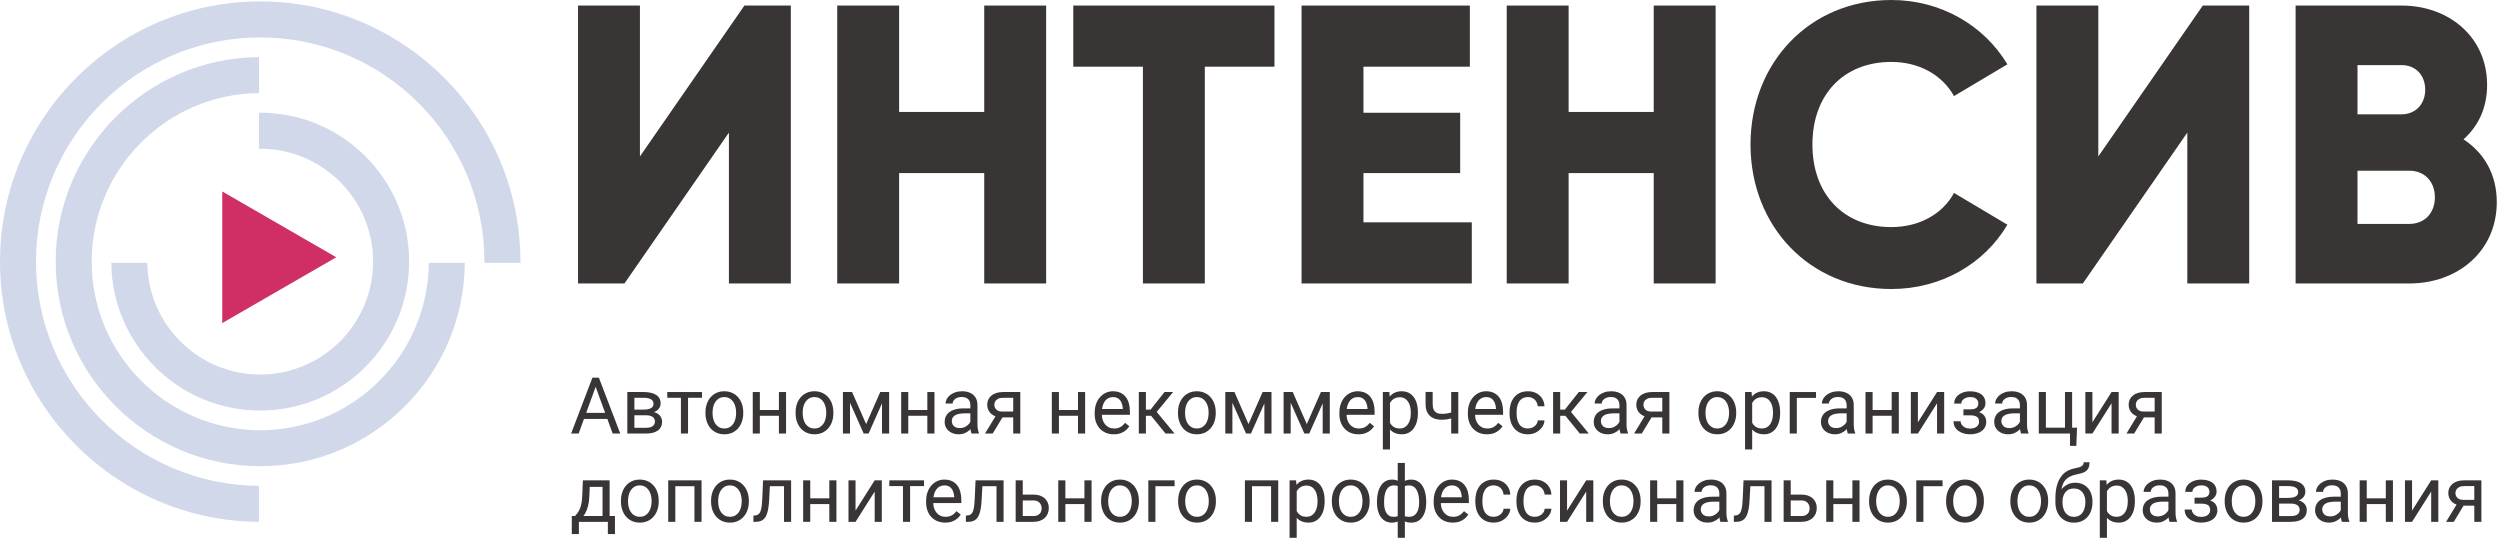 <?xml version="1.0" encoding="UTF-8"?> <svg xmlns="http://www.w3.org/2000/svg" width="516" height="111" viewBox="0 0 516 111" fill="none"> <path d="M150.449 58.506H163.226V1.147H153.643L132.083 32.285V1.147H119.306V58.506H128.889L150.449 27.368V58.506Z" fill="#393535"></path> <path d="M203.146 1.147V23.107H185.578V1.147H172.802V58.506H185.578V35.726H203.146V58.506H215.923V1.147H203.146Z" fill="#393535"></path> <path d="M263.049 1.147H221.525V13.766H235.899V58.506H248.675V13.766H263.049V1.147Z" fill="#393535"></path> <path d="M281.418 45.887V35.726H301.382V23.271H281.418V13.766H303.378V1.147H268.642V58.506H303.777V45.887H281.418Z" fill="#393535"></path> <path d="M341.33 1.147V23.107H323.763V1.147H310.986V58.506H323.763V35.726H341.33V58.506H354.107V1.147H341.33Z" fill="#393535"></path> <path d="M390.373 59.653C400.594 59.653 409.538 54.491 414.329 46.379L403.309 39.823C400.914 44.248 396.043 46.87 390.373 46.87C380.471 46.87 374.083 40.069 374.083 29.826C374.083 19.584 380.471 12.783 390.373 12.783C396.043 12.783 400.834 15.405 403.309 19.83L414.329 13.274C409.458 5.162 400.514 0 390.373 0C373.524 0 361.306 12.947 361.306 29.826C361.306 46.706 373.524 59.653 390.373 59.653Z" fill="#393535"></path> <path d="M451.46 58.506H464.236V1.147H454.654L433.093 32.285V1.147H420.317V58.506H429.899L451.46 27.368V58.506Z" fill="#393535"></path> <path d="M508.469 28.761C511.503 26.057 513.34 22.288 513.34 17.535C513.34 7.621 505.434 1.147 495.692 1.147H473.812V58.506H497.289C507.271 58.506 515.336 51.869 515.336 41.708C515.336 35.89 512.621 31.465 508.469 28.761ZM495.692 13.438C498.647 13.438 500.563 15.569 500.563 18.519C500.563 21.469 498.567 23.599 495.692 23.599H486.589V13.438H495.692ZM497.289 46.215H486.589V35.235H497.289C500.484 35.235 502.56 37.529 502.56 40.725C502.56 43.92 500.484 46.215 497.289 46.215Z" fill="#393535"></path> <path d="M88.504 54.258C88.36 73.327 72.82 88.795 53.722 88.795C34.538 88.795 18.925 73.183 18.925 53.999C18.925 34.901 34.394 19.346 53.463 19.216V11.784C30.303 11.928 11.493 30.81 11.493 53.999C11.493 77.288 30.433 96.227 53.722 96.227C76.924 96.227 95.806 77.432 95.936 54.258H88.504Z" fill="#D1D8E9"></path> <path d="M53.448 100.275C28.042 100.131 7.432 79.434 7.432 53.999C7.432 28.478 28.186 7.724 53.708 7.724C79.229 7.724 99.983 28.478 99.983 53.999C99.983 54.086 99.983 54.172 99.983 54.259H107.415C107.415 54.172 107.415 54.086 107.415 53.999C107.415 24.387 83.319 0.292 53.708 0.292C24.096 0.292 0 24.387 0 53.999C0 83.525 23.952 107.563 53.448 107.707V100.275Z" fill="#D1D8E9"></path> <path d="M53.707 23.264C53.621 23.264 53.534 23.264 53.448 23.264V30.695C53.534 30.695 53.621 30.695 53.707 30.695C66.554 30.695 77.01 41.152 77.01 53.999C77.01 66.846 66.554 77.302 53.707 77.302C40.946 77.302 30.547 66.99 30.404 54.258H22.972C23.116 71.095 36.842 84.734 53.707 84.734C70.659 84.734 84.442 70.951 84.442 53.999C84.457 37.047 70.659 23.264 53.707 23.264Z" fill="#D1D8E9"></path> <path d="M69.401 53.1L45.872 66.684L45.872 39.515L69.401 53.1Z" fill="#D02F65"></path> <path d="M123.254 78.975L119.438 89.48H117.879L122.272 77.954H123.277L123.254 78.975ZM126.452 89.48L122.628 78.975L122.605 77.954H123.61L128.019 89.48H126.452ZM126.254 85.213V86.464H119.779V85.213H126.254Z" fill="#393535"></path> <path d="M133.362 85.712H130.552L130.536 84.54H132.832C133.286 84.54 133.663 84.495 133.964 84.406C134.27 84.316 134.5 84.181 134.653 84.002C134.806 83.822 134.882 83.601 134.882 83.337C134.882 83.131 134.837 82.952 134.748 82.799C134.663 82.64 134.534 82.511 134.36 82.411C134.186 82.305 133.969 82.229 133.711 82.181C133.457 82.128 133.159 82.102 132.816 82.102H130.94V89.48H129.476V80.915H132.816C133.36 80.915 133.848 80.962 134.281 81.057C134.719 81.152 135.091 81.297 135.397 81.492C135.708 81.682 135.946 81.925 136.109 82.221C136.273 82.516 136.355 82.865 136.355 83.266C136.355 83.524 136.302 83.77 136.196 84.002C136.091 84.234 135.935 84.44 135.729 84.619C135.523 84.799 135.27 84.946 134.969 85.062C134.668 85.173 134.323 85.245 133.932 85.276L133.362 85.712ZM133.362 89.48H130.022L130.75 88.292H133.362C133.769 88.292 134.106 88.242 134.376 88.142C134.645 88.036 134.845 87.888 134.977 87.698C135.114 87.503 135.183 87.271 135.183 87.002C135.183 86.733 135.114 86.503 134.977 86.313C134.845 86.118 134.645 85.97 134.376 85.87C134.106 85.764 133.769 85.712 133.362 85.712H131.138L131.154 84.54H133.932L134.463 84.983C134.932 85.02 135.331 85.136 135.658 85.332C135.985 85.527 136.233 85.775 136.402 86.076C136.571 86.371 136.655 86.693 136.655 87.041C136.655 87.443 136.579 87.796 136.426 88.102C136.278 88.408 136.062 88.664 135.777 88.87C135.492 89.071 135.146 89.224 134.74 89.329C134.333 89.43 133.874 89.48 133.362 89.48Z" fill="#393535"></path> <path d="M142.014 80.915V89.48H140.542V80.915H142.014ZM144.888 80.915V82.102H137.724V80.915H144.888Z" fill="#393535"></path> <path d="M145.608 85.292V85.11C145.608 84.493 145.698 83.92 145.877 83.392C146.057 82.859 146.316 82.397 146.653 82.007C146.991 81.611 147.4 81.305 147.88 81.089C148.36 80.867 148.899 80.756 149.495 80.756C150.097 80.756 150.638 80.867 151.118 81.089C151.603 81.305 152.015 81.611 152.353 82.007C152.696 82.397 152.957 82.859 153.136 83.392C153.316 83.92 153.406 84.493 153.406 85.11V85.292C153.406 85.909 153.316 86.482 153.136 87.01C152.957 87.538 152.696 87.999 152.353 88.395C152.015 88.786 151.606 89.092 151.126 89.313C150.651 89.53 150.113 89.638 149.511 89.638C148.909 89.638 148.368 89.53 147.888 89.313C147.408 89.092 146.996 88.786 146.653 88.395C146.316 87.999 146.057 87.538 145.877 87.01C145.698 86.482 145.608 85.909 145.608 85.292ZM147.073 85.11V85.292C147.073 85.719 147.123 86.123 147.223 86.503C147.323 86.878 147.474 87.21 147.674 87.501C147.88 87.791 148.136 88.02 148.442 88.189C148.748 88.353 149.105 88.435 149.511 88.435C149.912 88.435 150.263 88.353 150.564 88.189C150.87 88.02 151.123 87.791 151.324 87.501C151.524 87.21 151.675 86.878 151.775 86.503C151.88 86.123 151.933 85.719 151.933 85.292V85.11C151.933 84.688 151.88 84.289 151.775 83.915C151.675 83.535 151.522 83.2 151.316 82.909C151.115 82.614 150.862 82.382 150.556 82.213C150.255 82.044 149.901 81.96 149.495 81.96C149.094 81.96 148.74 82.044 148.434 82.213C148.134 82.382 147.88 82.614 147.674 82.909C147.474 83.2 147.323 83.535 147.223 83.915C147.123 84.289 147.073 84.688 147.073 85.11Z" fill="#393535"></path> <path d="M161.052 84.627V85.814H156.524V84.627H161.052ZM156.833 80.915V89.48H155.369V80.915H156.833ZM162.24 80.915V89.48H160.767V80.915H162.24Z" fill="#393535"></path> <path d="M164.211 85.292V85.11C164.211 84.493 164.301 83.92 164.48 83.392C164.659 82.859 164.918 82.397 165.256 82.007C165.594 81.611 166.003 81.305 166.483 81.089C166.963 80.867 167.501 80.756 168.098 80.756C168.699 80.756 169.24 80.867 169.72 81.089C170.206 81.305 170.618 81.611 170.955 82.007C171.298 82.397 171.56 82.859 171.739 83.392C171.918 83.92 172.008 84.493 172.008 85.11V85.292C172.008 85.909 171.918 86.482 171.739 87.01C171.56 87.538 171.298 87.999 170.955 88.395C170.618 88.786 170.209 89.092 169.728 89.313C169.253 89.53 168.715 89.638 168.113 89.638C167.512 89.638 166.971 89.53 166.491 89.313C166.01 89.092 165.599 88.786 165.256 88.395C164.918 87.999 164.659 87.538 164.48 87.01C164.301 86.482 164.211 85.909 164.211 85.292ZM165.675 85.11V85.292C165.675 85.719 165.725 86.123 165.826 86.503C165.926 86.878 166.076 87.21 166.277 87.501C166.483 87.791 166.739 88.02 167.045 88.189C167.351 88.353 167.707 88.435 168.113 88.435C168.515 88.435 168.865 88.353 169.166 88.189C169.472 88.02 169.726 87.791 169.926 87.501C170.127 87.21 170.277 86.878 170.377 86.503C170.483 86.123 170.536 85.719 170.536 85.292V85.11C170.536 84.688 170.483 84.289 170.377 83.915C170.277 83.535 170.124 83.2 169.918 82.909C169.718 82.614 169.464 82.382 169.158 82.213C168.858 82.044 168.504 81.96 168.098 81.96C167.697 81.96 167.343 82.044 167.037 82.213C166.736 82.382 166.483 82.614 166.277 82.909C166.076 83.2 165.926 83.535 165.826 83.915C165.725 84.289 165.675 84.688 165.675 85.11Z" fill="#393535"></path> <path d="M178.768 87.532L181.681 80.915H183.09L179.275 89.48H178.262L174.462 80.915H175.871L178.768 87.532ZM175.444 80.915V89.48H173.979V80.915H175.444ZM182.046 89.48V80.915H183.518V89.48H182.046Z" fill="#393535"></path> <path d="M191.687 84.627V85.814H187.159V84.627H191.687ZM187.468 80.915V89.48H186.004V80.915H187.468ZM192.875 80.915V89.48H191.402V80.915H192.875Z" fill="#393535"></path> <path d="M200.284 88.015V83.606C200.284 83.268 200.215 82.975 200.078 82.727C199.946 82.474 199.746 82.279 199.476 82.141C199.207 82.004 198.875 81.936 198.479 81.936C198.11 81.936 197.785 81.999 197.505 82.126C197.231 82.252 197.015 82.419 196.856 82.624C196.703 82.83 196.627 83.052 196.627 83.289H195.162C195.162 82.983 195.241 82.68 195.4 82.379C195.558 82.078 195.785 81.806 196.081 81.564C196.381 81.316 196.74 81.12 197.157 80.978C197.579 80.83 198.049 80.756 198.566 80.756C199.189 80.756 199.738 80.862 200.213 81.073C200.693 81.284 201.068 81.603 201.337 82.031C201.611 82.453 201.748 82.983 201.748 83.622V87.612C201.748 87.896 201.772 88.2 201.82 88.522C201.872 88.844 201.949 89.121 202.049 89.353V89.48H200.521C200.447 89.311 200.389 89.087 200.347 88.807C200.305 88.522 200.284 88.258 200.284 88.015ZM200.537 84.287L200.553 85.316H199.073C198.656 85.316 198.284 85.35 197.957 85.419C197.629 85.482 197.355 85.58 197.133 85.712C196.912 85.844 196.743 86.01 196.627 86.21C196.511 86.406 196.453 86.635 196.453 86.899C196.453 87.168 196.513 87.414 196.635 87.635C196.756 87.857 196.938 88.034 197.181 88.166C197.429 88.292 197.732 88.356 198.091 88.356C198.54 88.356 198.936 88.261 199.279 88.071C199.622 87.881 199.893 87.648 200.094 87.374C200.3 87.1 200.411 86.833 200.426 86.575L201.052 87.279C201.015 87.501 200.915 87.746 200.751 88.015C200.587 88.284 200.368 88.543 200.094 88.791C199.825 89.034 199.503 89.237 199.128 89.4C198.759 89.559 198.342 89.638 197.877 89.638C197.297 89.638 196.788 89.525 196.35 89.298C195.917 89.071 195.579 88.767 195.336 88.387C195.099 88.002 194.98 87.572 194.98 87.097C194.98 86.638 195.07 86.234 195.249 85.886C195.429 85.532 195.687 85.239 196.025 85.007C196.363 84.77 196.769 84.59 197.244 84.469C197.719 84.347 198.249 84.287 198.835 84.287H200.537Z" fill="#393535"></path> <path d="M205.785 85.395H207.369L204.891 89.48H203.308L205.785 85.395ZM207.012 80.915H210.59V89.48H209.126V82.102H207.012C206.596 82.102 206.255 82.173 205.991 82.316C205.727 82.453 205.535 82.632 205.413 82.854C205.292 83.076 205.231 83.305 205.231 83.543C205.231 83.775 205.287 83.999 205.398 84.216C205.508 84.427 205.683 84.601 205.92 84.738C206.158 84.875 206.464 84.944 206.838 84.944H209.522V86.147H206.838C206.348 86.147 205.912 86.081 205.532 85.949C205.152 85.817 204.83 85.635 204.566 85.403C204.303 85.165 204.102 84.888 203.965 84.572C203.828 84.25 203.759 83.901 203.759 83.527C203.759 83.152 203.83 82.806 203.973 82.49C204.121 82.173 204.332 81.896 204.606 81.659C204.886 81.421 205.226 81.239 205.627 81.112C206.034 80.981 206.495 80.915 207.012 80.915Z" fill="#393535"></path> <path d="M222.781 84.627V85.814H218.253V84.627H222.781ZM218.562 80.915V89.48H217.097V80.915H218.562ZM223.968 80.915V89.48H222.496V80.915H223.968Z" fill="#393535"></path> <path d="M229.882 89.638C229.285 89.638 228.744 89.538 228.259 89.337C227.779 89.131 227.364 88.844 227.016 88.474C226.673 88.105 226.409 87.667 226.225 87.16C226.04 86.654 225.947 86.1 225.947 85.498V85.165C225.947 84.469 226.05 83.849 226.256 83.305C226.462 82.756 226.742 82.292 227.095 81.912C227.449 81.532 227.85 81.244 228.298 81.049C228.747 80.854 229.211 80.756 229.692 80.756C230.304 80.756 230.832 80.862 231.275 81.073C231.723 81.284 232.09 81.579 232.375 81.96C232.66 82.334 232.871 82.777 233.008 83.289C233.146 83.796 233.214 84.35 233.214 84.952V85.609H226.818V84.413H231.75V84.303C231.729 83.923 231.65 83.553 231.512 83.194C231.38 82.835 231.169 82.54 230.879 82.308C230.589 82.076 230.193 81.96 229.692 81.96C229.359 81.96 229.053 82.031 228.773 82.173C228.494 82.31 228.254 82.516 228.053 82.791C227.853 83.065 227.697 83.4 227.586 83.796C227.475 84.192 227.42 84.648 227.42 85.165V85.498C227.42 85.904 227.475 86.287 227.586 86.646C227.702 86.999 227.868 87.311 228.085 87.58C228.306 87.849 228.573 88.06 228.884 88.213C229.201 88.366 229.56 88.443 229.961 88.443C230.478 88.443 230.916 88.337 231.275 88.126C231.634 87.915 231.948 87.633 232.217 87.279L233.103 87.984C232.919 88.263 232.684 88.53 232.399 88.783C232.114 89.036 231.763 89.242 231.346 89.4C230.935 89.559 230.446 89.638 229.882 89.638Z" fill="#393535"></path> <path d="M236.515 80.915V89.48H235.051V80.915H236.515ZM242.136 80.915L238.075 85.822H236.024L235.803 84.54H237.481L240.355 80.915H242.136ZM240.56 89.48L237.41 85.601L238.352 84.54L242.421 89.48H240.56Z" fill="#393535"></path> <path d="M243.133 85.292V85.11C243.133 84.493 243.223 83.92 243.402 83.392C243.582 82.859 243.84 82.397 244.178 82.007C244.516 81.611 244.925 81.305 245.405 81.089C245.885 80.867 246.423 80.756 247.02 80.756C247.621 80.756 248.162 80.867 248.643 81.089C249.128 81.305 249.54 81.611 249.877 82.007C250.22 82.397 250.482 82.859 250.661 83.392C250.841 83.92 250.93 84.493 250.93 85.11V85.292C250.93 85.909 250.841 86.482 250.661 87.01C250.482 87.538 250.22 87.999 249.877 88.395C249.54 88.786 249.131 89.092 248.65 89.313C248.175 89.53 247.637 89.638 247.036 89.638C246.434 89.638 245.893 89.53 245.413 89.313C244.933 89.092 244.521 88.786 244.178 88.395C243.84 87.999 243.582 87.538 243.402 87.01C243.223 86.482 243.133 85.909 243.133 85.292ZM244.597 85.11V85.292C244.597 85.719 244.648 86.123 244.748 86.503C244.848 86.878 244.999 87.21 245.199 87.501C245.405 87.791 245.661 88.02 245.967 88.189C246.273 88.353 246.629 88.435 247.036 88.435C247.437 88.435 247.788 88.353 248.088 88.189C248.394 88.02 248.648 87.791 248.848 87.501C249.049 87.21 249.199 86.878 249.3 86.503C249.405 86.123 249.458 85.719 249.458 85.292V85.11C249.458 84.688 249.405 84.289 249.3 83.915C249.199 83.535 249.046 83.2 248.84 82.909C248.64 82.614 248.387 82.382 248.08 82.213C247.78 82.044 247.426 81.96 247.02 81.96C246.619 81.96 246.265 82.044 245.959 82.213C245.658 82.382 245.405 82.614 245.199 82.909C244.999 83.2 244.848 83.535 244.748 83.915C244.648 84.289 244.597 84.688 244.597 85.11Z" fill="#393535"></path> <path d="M257.69 87.532L260.604 80.915H262.013L258.197 89.48H257.184L253.384 80.915H254.793L257.69 87.532ZM254.366 80.915V89.48H252.901V80.915H254.366ZM260.968 89.48V80.915H262.44V89.48H260.968Z" fill="#393535"></path> <path d="M269.723 87.532L272.636 80.915H274.045L270.229 89.48H269.216L265.416 80.915H266.825L269.723 87.532ZM266.398 80.915V89.48H264.934V80.915H266.398ZM273 89.48V80.915H274.472V89.48H273Z" fill="#393535"></path> <path d="M280.386 89.638C279.789 89.638 279.248 89.538 278.763 89.337C278.283 89.131 277.868 88.844 277.52 88.474C277.177 88.105 276.913 87.667 276.728 87.16C276.544 86.654 276.451 86.1 276.451 85.498V85.165C276.451 84.469 276.554 83.849 276.76 83.305C276.966 82.756 277.246 82.292 277.599 81.912C277.953 81.532 278.354 81.244 278.802 81.049C279.251 80.854 279.715 80.756 280.196 80.756C280.808 80.756 281.335 80.862 281.779 81.073C282.227 81.284 282.594 81.579 282.879 81.96C283.164 82.334 283.375 82.777 283.512 83.289C283.65 83.796 283.718 84.35 283.718 84.952V85.609H277.322V84.413H282.254V84.303C282.233 83.923 282.153 83.553 282.016 83.194C281.884 82.835 281.673 82.54 281.383 82.308C281.093 82.076 280.697 81.96 280.196 81.96C279.863 81.96 279.557 82.031 279.277 82.173C278.998 82.31 278.757 82.516 278.557 82.791C278.356 83.065 278.201 83.4 278.09 83.796C277.979 84.192 277.924 84.648 277.924 85.165V85.498C277.924 85.904 277.979 86.287 278.09 86.646C278.206 86.999 278.372 87.311 278.589 87.58C278.81 87.849 279.077 88.06 279.388 88.213C279.705 88.366 280.064 88.443 280.465 88.443C280.982 88.443 281.42 88.337 281.779 88.126C282.138 87.915 282.452 87.633 282.721 87.279L283.607 87.984C283.423 88.263 283.188 88.53 282.903 88.783C282.618 89.036 282.267 89.242 281.85 89.4C281.438 89.559 280.95 89.638 280.386 89.638Z" fill="#393535"></path> <path d="M286.892 82.561V92.773H285.42V80.915H286.766L286.892 82.561ZM292.663 85.126V85.292C292.663 85.915 292.589 86.493 292.442 87.026C292.294 87.553 292.077 88.013 291.792 88.403C291.513 88.794 291.167 89.097 290.755 89.313C290.344 89.53 289.872 89.638 289.338 89.638C288.795 89.638 288.315 89.548 287.898 89.369C287.481 89.189 287.127 88.928 286.837 88.585C286.547 88.242 286.315 87.831 286.14 87.35C285.972 86.87 285.855 86.329 285.792 85.728V84.841C285.855 84.208 285.974 83.64 286.148 83.139C286.323 82.638 286.552 82.21 286.837 81.856C287.127 81.498 287.478 81.226 287.89 81.041C288.302 80.851 288.776 80.756 289.315 80.756C289.853 80.756 290.331 80.862 290.748 81.073C291.164 81.279 291.515 81.574 291.8 81.96C292.085 82.345 292.299 82.806 292.442 83.345C292.589 83.878 292.663 84.472 292.663 85.126ZM291.191 85.292V85.126C291.191 84.698 291.146 84.297 291.056 83.923C290.967 83.543 290.827 83.21 290.637 82.925C290.452 82.635 290.215 82.408 289.924 82.244C289.634 82.076 289.288 81.991 288.887 81.991C288.518 81.991 288.196 82.054 287.922 82.181C287.652 82.308 287.423 82.479 287.233 82.696C287.043 82.907 286.887 83.15 286.766 83.424C286.65 83.693 286.563 83.973 286.505 84.263V86.313C286.61 86.683 286.758 87.031 286.948 87.358C287.138 87.68 287.391 87.941 287.708 88.142C288.024 88.337 288.423 88.435 288.903 88.435C289.299 88.435 289.639 88.353 289.924 88.189C290.215 88.02 290.452 87.791 290.637 87.501C290.827 87.21 290.967 86.878 291.056 86.503C291.146 86.123 291.191 85.719 291.191 85.292Z" fill="#393535"></path> <path d="M300.991 80.915V89.48H299.526V80.915H300.991ZM300.492 84.849V86.052C300.197 86.163 299.896 86.263 299.59 86.353C299.289 86.437 298.97 86.506 298.632 86.559C298.299 86.606 297.938 86.63 297.547 86.63C296.872 86.63 296.286 86.514 295.79 86.282C295.294 86.044 294.911 85.688 294.642 85.213C294.373 84.733 294.238 84.128 294.238 83.4V80.899H295.703V83.4C295.703 83.875 295.774 84.26 295.917 84.556C296.059 84.851 296.268 85.07 296.542 85.213C296.816 85.35 297.152 85.419 297.547 85.419C297.927 85.419 298.284 85.395 298.616 85.347C298.954 85.295 299.276 85.226 299.582 85.142C299.893 85.057 300.197 84.96 300.492 84.849Z" fill="#393535"></path> <path d="M306.904 89.638C306.308 89.638 305.767 89.538 305.281 89.337C304.801 89.131 304.387 88.844 304.038 88.474C303.695 88.105 303.432 87.667 303.247 87.16C303.062 86.654 302.97 86.1 302.97 85.498V85.165C302.97 84.469 303.073 83.849 303.279 83.305C303.484 82.756 303.764 82.292 304.118 81.912C304.471 81.532 304.872 81.244 305.321 81.049C305.769 80.854 306.234 80.756 306.714 80.756C307.326 80.756 307.854 80.862 308.297 81.073C308.746 81.284 309.113 81.579 309.398 81.96C309.683 82.334 309.894 82.777 310.031 83.289C310.168 83.796 310.237 84.35 310.237 84.952V85.609H303.841V84.413H308.772V84.303C308.751 83.923 308.672 83.553 308.535 83.194C308.403 82.835 308.192 82.54 307.901 82.308C307.611 82.076 307.215 81.96 306.714 81.96C306.382 81.96 306.075 82.031 305.796 82.173C305.516 82.31 305.276 82.516 305.075 82.791C304.875 83.065 304.719 83.4 304.608 83.796C304.498 84.192 304.442 84.648 304.442 85.165V85.498C304.442 85.904 304.498 86.287 304.608 86.646C304.724 86.999 304.891 87.311 305.107 87.58C305.329 87.849 305.595 88.06 305.907 88.213C306.223 88.366 306.582 88.443 306.983 88.443C307.5 88.443 307.938 88.337 308.297 88.126C308.656 87.915 308.97 87.633 309.239 87.279L310.126 87.984C309.941 88.263 309.706 88.53 309.421 88.783C309.136 89.036 308.785 89.242 308.368 89.4C307.957 89.559 307.469 89.638 306.904 89.638Z" fill="#393535"></path> <path d="M315.374 88.435C315.722 88.435 316.044 88.364 316.34 88.221C316.635 88.079 316.878 87.883 317.068 87.635C317.258 87.382 317.366 87.094 317.393 86.772H318.786C318.759 87.279 318.588 87.751 318.271 88.189C317.96 88.622 317.551 88.973 317.044 89.242C316.538 89.506 315.981 89.638 315.374 89.638C314.73 89.638 314.168 89.525 313.688 89.298C313.213 89.071 312.817 88.759 312.501 88.364C312.189 87.968 311.954 87.514 311.796 87.002C311.643 86.485 311.567 85.939 311.567 85.363V85.031C311.567 84.456 311.643 83.912 311.796 83.4C311.954 82.883 312.189 82.427 312.501 82.031C312.817 81.635 313.213 81.323 313.688 81.097C314.168 80.87 314.73 80.756 315.374 80.756C316.044 80.756 316.63 80.893 317.131 81.168C317.633 81.437 318.026 81.806 318.311 82.276C318.601 82.74 318.759 83.268 318.786 83.859H317.393C317.366 83.506 317.266 83.186 317.092 82.901C316.923 82.617 316.691 82.39 316.395 82.221C316.105 82.046 315.765 81.96 315.374 81.96C314.926 81.96 314.548 82.049 314.242 82.229C313.941 82.403 313.701 82.64 313.522 82.941C313.348 83.237 313.221 83.566 313.142 83.93C313.068 84.289 313.031 84.656 313.031 85.031V85.363C313.031 85.738 313.068 86.107 313.142 86.472C313.216 86.836 313.34 87.165 313.514 87.461C313.693 87.757 313.933 87.994 314.234 88.174C314.54 88.348 314.92 88.435 315.374 88.435Z" fill="#393535"></path> <path d="M322.024 80.915V89.48H320.559V80.915H322.024ZM327.644 80.915L323.583 85.822H321.533L321.311 84.54H322.989L325.863 80.915H327.644ZM326.069 89.48L322.918 85.601L323.86 84.54L327.929 89.48H326.069Z" fill="#393535"></path> <path d="M334.254 88.015V83.606C334.254 83.268 334.185 82.975 334.048 82.727C333.916 82.474 333.715 82.279 333.446 82.141C333.177 82.004 332.845 81.936 332.449 81.936C332.079 81.936 331.755 81.999 331.475 82.126C331.201 82.252 330.984 82.419 330.826 82.624C330.673 82.83 330.597 83.052 330.597 83.289H329.132C329.132 82.983 329.211 82.68 329.37 82.379C329.528 82.078 329.755 81.806 330.05 81.564C330.351 81.316 330.71 81.12 331.127 80.978C331.549 80.83 332.019 80.756 332.536 80.756C333.159 80.756 333.707 80.862 334.182 81.073C334.663 81.284 335.037 81.603 335.307 82.031C335.581 82.453 335.718 82.983 335.718 83.622V87.612C335.718 87.896 335.742 88.2 335.789 88.522C335.842 88.844 335.919 89.121 336.019 89.353V89.48H334.491C334.417 89.311 334.359 89.087 334.317 88.807C334.275 88.522 334.254 88.258 334.254 88.015ZM334.507 84.287L334.523 85.316H333.043C332.626 85.316 332.254 85.35 331.926 85.419C331.599 85.482 331.325 85.58 331.103 85.712C330.881 85.844 330.713 86.01 330.597 86.21C330.48 86.406 330.422 86.635 330.422 86.899C330.422 87.168 330.483 87.414 330.604 87.635C330.726 87.857 330.908 88.034 331.151 88.166C331.399 88.292 331.702 88.356 332.061 88.356C332.51 88.356 332.905 88.261 333.248 88.071C333.591 87.881 333.863 87.648 334.064 87.374C334.27 87.1 334.38 86.833 334.396 86.575L335.022 87.279C334.985 87.501 334.884 87.746 334.721 88.015C334.557 88.284 334.338 88.543 334.064 88.791C333.795 89.034 333.473 89.237 333.098 89.4C332.729 89.559 332.312 89.638 331.847 89.638C331.267 89.638 330.757 89.525 330.319 89.298C329.887 89.071 329.549 88.767 329.306 88.387C329.069 88.002 328.95 87.572 328.95 87.097C328.95 86.638 329.04 86.234 329.219 85.886C329.399 85.532 329.657 85.239 329.995 85.007C330.333 84.77 330.739 84.59 331.214 84.469C331.689 84.347 332.219 84.287 332.805 84.287H334.507Z" fill="#393535"></path> <path d="M339.755 85.395H341.338L338.861 89.48H337.278L339.755 85.395ZM340.982 80.915H344.56V89.48H343.096V82.102H340.982C340.565 82.102 340.225 82.173 339.961 82.316C339.697 82.453 339.505 82.632 339.383 82.854C339.262 83.076 339.201 83.305 339.201 83.543C339.201 83.775 339.257 83.999 339.367 84.216C339.478 84.427 339.652 84.601 339.89 84.738C340.127 84.875 340.433 84.944 340.808 84.944H343.492V86.147H340.808C340.317 86.147 339.882 86.081 339.502 85.949C339.122 85.817 338.8 85.635 338.536 85.403C338.272 85.165 338.072 84.888 337.935 84.572C337.797 84.25 337.729 83.901 337.729 83.527C337.729 83.152 337.8 82.806 337.943 82.49C338.09 82.173 338.301 81.896 338.576 81.659C338.856 81.421 339.196 81.239 339.597 81.112C340.003 80.981 340.465 80.915 340.982 80.915Z" fill="#393535"></path> <path d="M350.553 85.292V85.11C350.553 84.493 350.642 83.92 350.822 83.392C351.001 82.859 351.26 82.397 351.598 82.007C351.935 81.611 352.344 81.305 352.825 81.089C353.305 80.867 353.843 80.756 354.439 80.756C355.041 80.756 355.582 80.867 356.062 81.089C356.548 81.305 356.959 81.611 357.297 82.007C357.64 82.397 357.901 82.859 358.081 83.392C358.26 83.92 358.35 84.493 358.35 85.11V85.292C358.35 85.909 358.26 86.482 358.081 87.01C357.901 87.538 357.64 87.999 357.297 88.395C356.959 88.786 356.55 89.092 356.07 89.313C355.595 89.53 355.057 89.638 354.455 89.638C353.854 89.638 353.313 89.53 352.832 89.313C352.352 89.092 351.941 88.786 351.598 88.395C351.26 87.999 351.001 87.538 350.822 87.01C350.642 86.482 350.553 85.909 350.553 85.292ZM352.017 85.11V85.292C352.017 85.719 352.067 86.123 352.168 86.503C352.268 86.878 352.418 87.21 352.619 87.501C352.825 87.791 353.08 88.02 353.387 88.189C353.693 88.353 354.049 88.435 354.455 88.435C354.856 88.435 355.207 88.353 355.508 88.189C355.814 88.02 356.067 87.791 356.268 87.501C356.469 87.21 356.619 86.878 356.719 86.503C356.825 86.123 356.878 85.719 356.878 85.292V85.11C356.878 84.688 356.825 84.289 356.719 83.915C356.619 83.535 356.466 83.2 356.26 82.909C356.06 82.614 355.806 82.382 355.5 82.213C355.199 82.044 354.846 81.96 354.439 81.96C354.038 81.96 353.685 82.044 353.379 82.213C353.078 82.382 352.825 82.614 352.619 82.909C352.418 83.2 352.268 83.535 352.168 83.915C352.067 84.289 352.017 84.688 352.017 85.11Z" fill="#393535"></path> <path d="M361.651 82.561V92.773H360.178V80.915H361.524L361.651 82.561ZM367.422 85.126V85.292C367.422 85.915 367.348 86.493 367.2 87.026C367.052 87.553 366.836 88.013 366.551 88.403C366.271 88.794 365.925 89.097 365.514 89.313C365.102 89.53 364.63 89.638 364.097 89.638C363.553 89.638 363.073 89.548 362.656 89.369C362.239 89.189 361.886 88.928 361.595 88.585C361.305 88.242 361.073 87.831 360.899 87.35C360.73 86.87 360.614 86.329 360.551 85.728V84.841C360.614 84.208 360.733 83.64 360.907 83.139C361.081 82.638 361.31 82.21 361.595 81.856C361.886 81.498 362.237 81.226 362.648 81.041C363.06 80.851 363.535 80.756 364.073 80.756C364.611 80.756 365.089 80.862 365.506 81.073C365.923 81.279 366.274 81.574 366.559 81.96C366.844 82.345 367.057 82.806 367.2 83.345C367.348 83.878 367.422 84.472 367.422 85.126ZM365.949 85.292V85.126C365.949 84.698 365.904 84.297 365.815 83.923C365.725 83.543 365.585 83.21 365.395 82.925C365.21 82.635 364.973 82.408 364.683 82.244C364.392 82.076 364.047 81.991 363.646 81.991C363.276 81.991 362.954 82.054 362.68 82.181C362.411 82.308 362.181 82.479 361.991 82.696C361.801 82.907 361.646 83.15 361.524 83.424C361.408 83.693 361.321 83.973 361.263 84.263V86.313C361.369 86.683 361.516 87.031 361.706 87.358C361.896 87.68 362.15 87.941 362.466 88.142C362.783 88.337 363.181 88.435 363.662 88.435C364.057 88.435 364.398 88.353 364.683 88.189C364.973 88.02 365.21 87.791 365.395 87.501C365.585 87.21 365.725 86.878 365.815 86.503C365.904 86.123 365.949 85.719 365.949 85.292Z" fill="#393535"></path> <path d="M374.823 80.915V82.126H370.865V89.48H369.401V80.915H374.823Z" fill="#393535"></path> <path d="M381.148 88.015V83.606C381.148 83.268 381.079 82.975 380.942 82.727C380.81 82.474 380.61 82.279 380.34 82.141C380.071 82.004 379.739 81.936 379.343 81.936C378.974 81.936 378.649 81.999 378.369 82.126C378.095 82.252 377.879 82.419 377.72 82.624C377.567 82.83 377.491 83.052 377.491 83.289H376.026C376.026 82.983 376.105 82.68 376.264 82.379C376.422 82.078 376.649 81.806 376.944 81.564C377.245 81.316 377.604 81.12 378.021 80.978C378.443 80.83 378.913 80.756 379.43 80.756C380.053 80.756 380.602 80.862 381.077 81.073C381.557 81.284 381.932 81.603 382.201 82.031C382.475 82.453 382.612 82.983 382.612 83.622V87.612C382.612 87.896 382.636 88.2 382.684 88.522C382.736 88.844 382.813 89.121 382.913 89.353V89.48H381.385C381.311 89.311 381.253 89.087 381.211 88.807C381.169 88.522 381.148 88.258 381.148 88.015ZM381.401 84.287L381.417 85.316H379.937C379.52 85.316 379.148 85.35 378.821 85.419C378.493 85.482 378.219 85.58 377.997 85.712C377.776 85.844 377.607 86.01 377.491 86.21C377.375 86.406 377.317 86.635 377.317 86.899C377.317 87.168 377.377 87.414 377.499 87.635C377.62 87.857 377.802 88.034 378.045 88.166C378.293 88.292 378.596 88.356 378.955 88.356C379.404 88.356 379.799 88.261 380.143 88.071C380.486 87.881 380.757 87.648 380.958 87.374C381.164 87.1 381.275 86.833 381.29 86.575L381.916 87.279C381.879 87.501 381.778 87.746 381.615 88.015C381.451 88.284 381.232 88.543 380.958 88.791C380.689 89.034 380.367 89.237 379.992 89.4C379.623 89.559 379.206 89.638 378.741 89.638C378.161 89.638 377.652 89.525 377.214 89.298C376.781 89.071 376.443 88.767 376.2 88.387C375.963 88.002 375.844 87.572 375.844 87.097C375.844 86.638 375.934 86.234 376.113 85.886C376.293 85.532 376.551 85.239 376.889 85.007C377.227 84.77 377.633 84.59 378.108 84.469C378.583 84.347 379.113 84.287 379.699 84.287H381.401Z" fill="#393535"></path> <path d="M390.726 84.627V85.814H386.198V84.627H390.726ZM386.507 80.915V89.48H385.042V80.915H386.507ZM391.914 80.915V89.48H390.441V80.915H391.914Z" fill="#393535"></path> <path d="M395.856 87.16L399.806 80.915H401.278V89.48H399.806V83.234L395.856 89.48H394.399V80.915H395.856V87.16Z" fill="#393535"></path> <path d="M406.827 85.387H405.252V84.485H406.709C407.115 84.485 407.437 84.434 407.674 84.334C407.912 84.229 408.081 84.084 408.181 83.899C408.281 83.714 408.331 83.498 408.331 83.25C408.331 83.028 408.273 82.82 408.157 82.624C408.046 82.424 407.867 82.263 407.619 82.141C407.371 82.015 407.038 81.951 406.621 81.951C406.284 81.951 405.978 82.012 405.703 82.134C405.429 82.25 405.21 82.411 405.046 82.617C404.888 82.817 404.809 83.044 404.809 83.297H403.344C403.344 82.775 403.492 82.326 403.788 81.951C404.088 81.572 404.487 81.279 404.983 81.073C405.484 80.867 406.03 80.764 406.621 80.764C407.117 80.764 407.561 80.82 407.951 80.93C408.347 81.036 408.682 81.194 408.957 81.405C409.231 81.611 409.44 81.87 409.582 82.181C409.73 82.487 409.804 82.843 409.804 83.25C409.804 83.54 409.735 83.814 409.598 84.073C409.461 84.332 409.263 84.561 409.004 84.762C408.746 84.957 408.432 85.11 408.062 85.221C407.698 85.332 407.286 85.387 406.827 85.387ZM405.252 84.833H406.827C407.339 84.833 407.79 84.883 408.181 84.983C408.571 85.078 408.899 85.221 409.162 85.411C409.426 85.601 409.624 85.836 409.756 86.115C409.893 86.39 409.962 86.706 409.962 87.065C409.962 87.466 409.88 87.828 409.717 88.15C409.558 88.466 409.331 88.736 409.036 88.957C408.74 89.179 408.387 89.348 407.975 89.464C407.569 89.58 407.117 89.638 406.621 89.638C406.067 89.638 405.529 89.543 405.007 89.353C404.484 89.163 404.054 88.87 403.716 88.474C403.379 88.073 403.21 87.564 403.21 86.947H404.674C404.674 87.205 404.756 87.451 404.919 87.683C405.083 87.915 405.31 88.102 405.6 88.245C405.896 88.387 406.236 88.459 406.621 88.459C407.033 88.459 407.376 88.395 407.651 88.269C407.925 88.142 408.131 87.973 408.268 87.762C408.41 87.551 408.482 87.321 408.482 87.073C408.482 86.751 408.418 86.493 408.292 86.297C408.165 86.102 407.97 85.96 407.706 85.87C407.447 85.775 407.115 85.728 406.709 85.728H405.252V84.833Z" fill="#393535"></path> <path d="M416.912 88.015V83.606C416.912 83.268 416.844 82.975 416.706 82.727C416.574 82.474 416.374 82.279 416.105 82.141C415.836 82.004 415.503 81.936 415.107 81.936C414.738 81.936 414.413 81.999 414.134 82.126C413.859 82.252 413.643 82.419 413.485 82.624C413.332 82.83 413.255 83.052 413.255 83.289H411.791C411.791 82.983 411.87 82.68 412.028 82.379C412.186 82.078 412.413 81.806 412.709 81.564C413.01 81.316 413.368 81.12 413.785 80.978C414.208 80.83 414.677 80.756 415.194 80.756C415.817 80.756 416.366 80.862 416.841 81.073C417.321 81.284 417.696 81.603 417.965 82.031C418.239 82.453 418.377 82.983 418.377 83.622V87.612C418.377 87.896 418.4 88.2 418.448 88.522C418.501 88.844 418.577 89.121 418.677 89.353V89.48H417.15C417.076 89.311 417.018 89.087 416.976 88.807C416.933 88.522 416.912 88.258 416.912 88.015ZM417.166 84.287L417.181 85.316H415.701C415.284 85.316 414.912 85.35 414.585 85.419C414.258 85.482 413.983 85.58 413.762 85.712C413.54 85.844 413.371 86.01 413.255 86.21C413.139 86.406 413.081 86.635 413.081 86.899C413.081 87.168 413.142 87.414 413.263 87.635C413.384 87.857 413.566 88.034 413.809 88.166C414.057 88.292 414.361 88.356 414.719 88.356C415.168 88.356 415.564 88.261 415.907 88.071C416.25 87.881 416.522 87.648 416.722 87.374C416.928 87.1 417.039 86.833 417.055 86.575L417.68 87.279C417.643 87.501 417.543 87.746 417.379 88.015C417.216 88.284 416.997 88.543 416.722 88.791C416.453 89.034 416.131 89.237 415.756 89.4C415.387 89.559 414.97 89.638 414.506 89.638C413.925 89.638 413.416 89.525 412.978 89.298C412.545 89.071 412.207 88.767 411.965 88.387C411.727 88.002 411.609 87.572 411.609 87.097C411.609 86.638 411.698 86.234 411.878 85.886C412.057 85.532 412.316 85.239 412.653 85.007C412.991 84.77 413.397 84.59 413.872 84.469C414.347 84.347 414.878 84.287 415.464 84.287H417.166Z" fill="#393535"></path> <path d="M420.807 89.48V80.915H422.271V88.276H426.213V80.915H427.686V89.48H420.807ZM428.699 88.276L428.557 92.021H427.25V89.48H426.134V88.276H428.699Z" fill="#393535"></path> <path d="M431.873 87.16L435.823 80.915H437.296V89.48H435.823V83.234L431.873 89.48H430.417V80.915H431.873V87.16Z" fill="#393535"></path> <path d="M441.38 85.395H442.964L440.486 89.48H438.903L441.38 85.395ZM442.607 80.915H446.185V89.48H444.721V82.102H442.607C442.19 82.102 441.85 82.173 441.586 82.316C441.322 82.453 441.13 82.632 441.008 82.854C440.887 83.076 440.826 83.305 440.826 83.543C440.826 83.775 440.882 83.999 440.993 84.216C441.103 84.427 441.278 84.601 441.515 84.738C441.752 84.875 442.059 84.944 442.433 84.944H445.117V86.147H442.433C441.942 86.147 441.507 86.081 441.127 85.949C440.747 85.817 440.425 85.635 440.161 85.403C439.897 85.165 439.697 84.888 439.56 84.572C439.423 84.25 439.354 83.901 439.354 83.527C439.354 83.152 439.425 82.806 439.568 82.49C439.715 82.173 439.927 81.896 440.201 81.659C440.481 81.421 440.821 81.239 441.222 81.112C441.628 80.981 442.09 80.915 442.607 80.915Z" fill="#393535"></path> <path d="M120.309 99.142H121.773L121.647 102.348C121.615 103.161 121.523 103.862 121.37 104.453C121.217 105.045 121.021 105.549 120.784 105.965C120.546 106.377 120.28 106.723 119.984 107.002C119.694 107.282 119.393 107.517 119.082 107.707H118.354L118.393 106.512L118.694 106.504C118.868 106.298 119.037 106.087 119.201 105.87C119.364 105.649 119.515 105.388 119.652 105.087C119.789 104.781 119.903 104.409 119.992 103.971C120.087 103.527 120.148 102.986 120.174 102.348L120.309 99.142ZM120.673 99.142H125.826V107.707H124.362V100.496H120.673V99.142ZM118.021 106.504H126.927V110.232H125.462V107.707H119.486V110.232H118.013L118.021 106.504Z" fill="#393535"></path> <path d="M128.162 103.519V103.337C128.162 102.72 128.251 102.147 128.431 101.62C128.61 101.087 128.869 100.625 129.206 100.234C129.544 99.838 129.953 99.532 130.433 99.316C130.914 99.094 131.452 98.984 132.048 98.984C132.65 98.984 133.191 99.094 133.671 99.316C134.157 99.532 134.568 99.838 134.906 100.234C135.249 100.625 135.51 101.087 135.69 101.62C135.869 102.147 135.959 102.72 135.959 103.337V103.519C135.959 104.137 135.869 104.709 135.69 105.237C135.51 105.765 135.249 106.227 134.906 106.622C134.568 107.013 134.159 107.319 133.679 107.541C133.204 107.757 132.666 107.865 132.064 107.865C131.463 107.865 130.922 107.757 130.441 107.541C129.961 107.319 129.549 107.013 129.206 106.622C128.869 106.227 128.61 105.765 128.431 105.237C128.251 104.709 128.162 104.137 128.162 103.519ZM129.626 103.337V103.519C129.626 103.947 129.676 104.351 129.776 104.731C129.877 105.105 130.027 105.438 130.228 105.728C130.433 106.018 130.689 106.248 130.995 106.417C131.302 106.58 131.658 106.662 132.064 106.662C132.465 106.662 132.816 106.58 133.117 106.417C133.423 106.248 133.676 106.018 133.877 105.728C134.077 105.438 134.228 105.105 134.328 104.731C134.434 104.351 134.486 103.947 134.486 103.519V103.337C134.486 102.915 134.434 102.517 134.328 102.142C134.228 101.762 134.075 101.427 133.869 101.137C133.668 100.841 133.415 100.609 133.109 100.44C132.808 100.271 132.455 100.187 132.048 100.187C131.647 100.187 131.294 100.271 130.988 100.44C130.687 100.609 130.433 100.841 130.228 101.137C130.027 101.427 129.877 101.762 129.776 102.142C129.676 102.517 129.626 102.915 129.626 103.337Z" fill="#393535"></path> <path d="M143.503 99.142V100.353H139.173V99.142H143.503ZM139.386 99.142V107.707H137.922V99.142H139.386ZM144.801 99.142V107.707H143.329V99.142H144.801Z" fill="#393535"></path> <path d="M146.764 103.519V103.337C146.764 102.72 146.854 102.147 147.033 101.62C147.213 101.087 147.471 100.625 147.809 100.234C148.147 99.838 148.556 99.532 149.036 99.316C149.516 99.094 150.054 98.984 150.651 98.984C151.252 98.984 151.793 99.094 152.274 99.316C152.759 99.532 153.171 99.838 153.508 100.234C153.851 100.625 154.113 101.087 154.292 101.62C154.472 102.147 154.561 102.72 154.561 103.337V103.519C154.561 104.137 154.472 104.709 154.292 105.237C154.113 105.765 153.851 106.227 153.508 106.622C153.171 107.013 152.762 107.319 152.282 107.541C151.807 107.757 151.268 107.865 150.667 107.865C150.065 107.865 149.524 107.757 149.044 107.541C148.564 107.319 148.152 107.013 147.809 106.622C147.471 106.227 147.213 105.765 147.033 105.237C146.854 104.709 146.764 104.137 146.764 103.519ZM148.229 103.337V103.519C148.229 103.947 148.279 104.351 148.379 104.731C148.479 105.105 148.63 105.438 148.83 105.728C149.036 106.018 149.292 106.248 149.598 106.417C149.904 106.58 150.26 106.662 150.667 106.662C151.068 106.662 151.419 106.58 151.719 106.417C152.026 106.248 152.279 106.018 152.479 105.728C152.68 105.438 152.83 105.105 152.931 104.731C153.036 104.351 153.089 103.947 153.089 103.519V103.337C153.089 102.915 153.036 102.517 152.931 102.142C152.83 101.762 152.677 101.427 152.471 101.137C152.271 100.841 152.018 100.609 151.712 100.44C151.411 100.271 151.057 100.187 150.651 100.187C150.25 100.187 149.896 100.271 149.59 100.44C149.289 100.609 149.036 100.841 148.83 101.137C148.63 101.427 148.479 101.762 148.379 102.142C148.279 102.517 148.229 102.915 148.229 103.337Z" fill="#393535"></path> <path d="M161.994 99.142V100.353H157.854V99.142H161.994ZM163.285 99.142V107.707H161.82V99.142H163.285ZM157.498 99.142H158.97L158.749 103.274C158.712 103.913 158.651 104.477 158.567 104.968C158.488 105.454 158.377 105.87 158.234 106.219C158.097 106.567 157.923 106.852 157.712 107.074C157.506 107.29 157.258 107.451 156.968 107.557C156.677 107.657 156.342 107.707 155.962 107.707H155.503V106.417L155.82 106.393C156.047 106.377 156.239 106.324 156.398 106.235C156.561 106.145 156.699 106.013 156.809 105.839C156.92 105.659 157.01 105.43 157.079 105.15C157.152 104.87 157.208 104.538 157.245 104.153C157.287 103.767 157.319 103.319 157.34 102.807L157.498 99.142Z" fill="#393535"></path> <path d="M171.454 102.854V104.042H166.926V102.854H171.454ZM167.235 99.142V107.707H165.77V99.142H167.235ZM172.641 99.142V107.707H171.169V99.142H172.641Z" fill="#393535"></path> <path d="M176.584 105.388L180.534 99.142H182.006V107.707H180.534V101.461L176.584 107.707H175.127V99.142H176.584V105.388Z" fill="#393535"></path> <path d="M187.848 99.142V107.707H186.376V99.142H187.848ZM190.721 99.142V100.329H183.557V99.142H190.721Z" fill="#393535"></path> <path d="M195.083 107.865C194.487 107.865 193.946 107.765 193.46 107.564C192.98 107.359 192.566 107.071 192.218 106.702C191.875 106.332 191.611 105.894 191.426 105.388C191.241 104.881 191.149 104.327 191.149 103.725V103.393C191.149 102.696 191.252 102.076 191.458 101.533C191.663 100.984 191.943 100.519 192.297 100.139C192.65 99.759 193.051 99.472 193.5 99.276C193.948 99.081 194.413 98.984 194.893 98.984C195.505 98.984 196.033 99.089 196.476 99.3C196.925 99.511 197.292 99.807 197.577 100.187C197.862 100.561 198.073 101.005 198.21 101.517C198.347 102.023 198.416 102.577 198.416 103.179V103.836H192.02V102.641H196.951V102.53C196.93 102.15 196.851 101.781 196.714 101.422C196.582 101.063 196.371 100.767 196.081 100.535C195.79 100.303 195.394 100.187 194.893 100.187C194.561 100.187 194.255 100.258 193.975 100.401C193.695 100.538 193.455 100.744 193.255 101.018C193.054 101.292 192.898 101.627 192.787 102.023C192.677 102.419 192.621 102.876 192.621 103.393V103.725C192.621 104.132 192.677 104.514 192.787 104.873C192.904 105.227 193.07 105.538 193.286 105.807C193.508 106.076 193.774 106.287 194.086 106.44C194.402 106.593 194.761 106.67 195.162 106.67C195.679 106.67 196.117 106.564 196.476 106.353C196.835 106.142 197.149 105.86 197.418 105.506L198.305 106.211C198.12 106.491 197.885 106.757 197.6 107.01C197.315 107.264 196.964 107.469 196.548 107.628C196.136 107.786 195.648 107.865 195.083 107.865Z" fill="#393535"></path> <path d="M205.849 99.142V100.353H201.709V99.142H205.849ZM207.139 99.142V107.707H205.675V99.142H207.139ZM201.353 99.142H202.825L202.603 103.274C202.566 103.913 202.506 104.477 202.421 104.968C202.342 105.454 202.231 105.87 202.089 106.219C201.952 106.567 201.777 106.852 201.566 107.074C201.36 107.29 201.112 107.451 200.822 107.557C200.532 107.657 200.197 107.707 199.817 107.707H199.358V106.417L199.674 106.393C199.901 106.377 200.094 106.324 200.252 106.235C200.416 106.145 200.553 106.013 200.664 105.839C200.775 105.659 200.864 105.43 200.933 105.15C201.007 104.87 201.062 104.538 201.099 104.153C201.141 103.767 201.173 103.319 201.194 102.807L201.353 99.142Z" fill="#393535"></path> <path d="M210.701 102.087H213.274C213.965 102.087 214.548 102.208 215.023 102.451C215.498 102.688 215.857 103.018 216.1 103.44C216.348 103.857 216.472 104.332 216.472 104.865C216.472 105.261 216.403 105.633 216.266 105.981C216.129 106.324 215.923 106.625 215.649 106.884C215.38 107.142 215.045 107.345 214.643 107.493C214.248 107.636 213.791 107.707 213.274 107.707H209.633V99.142H211.097V106.504H213.274C213.696 106.504 214.034 106.427 214.287 106.274C214.541 106.121 214.723 105.923 214.833 105.68C214.944 105.438 215 105.184 215 104.921C215 104.662 214.944 104.409 214.833 104.161C214.723 103.913 214.541 103.707 214.287 103.543C214.034 103.374 213.696 103.29 213.274 103.29H210.701V102.087Z" fill="#393535"></path> <path d="M224.111 102.854V104.042H219.583V102.854H224.111ZM219.892 99.142V107.707H218.427V99.142H219.892ZM225.298 99.142V107.707H223.826V99.142H225.298Z" fill="#393535"></path> <path d="M227.269 103.519V103.337C227.269 102.72 227.359 102.147 227.539 101.62C227.718 101.087 227.977 100.625 228.314 100.234C228.652 99.838 229.061 99.532 229.541 99.316C230.022 99.094 230.56 98.984 231.156 98.984C231.758 98.984 232.299 99.094 232.779 99.316C233.264 99.532 233.676 99.838 234.014 100.234C234.357 100.625 234.618 101.087 234.798 101.62C234.977 102.147 235.067 102.72 235.067 103.337V103.519C235.067 104.137 234.977 104.709 234.798 105.237C234.618 105.765 234.357 106.227 234.014 106.622C233.676 107.013 233.267 107.319 232.787 107.541C232.312 107.757 231.774 107.865 231.172 107.865C230.57 107.865 230.029 107.757 229.549 107.541C229.069 107.319 228.657 107.013 228.314 106.622C227.977 106.227 227.718 105.765 227.539 105.237C227.359 104.709 227.269 104.137 227.269 103.519ZM228.734 103.337V103.519C228.734 103.947 228.784 104.351 228.884 104.731C228.985 105.105 229.135 105.438 229.335 105.728C229.541 106.018 229.797 106.248 230.103 106.417C230.409 106.58 230.766 106.662 231.172 106.662C231.573 106.662 231.924 106.58 232.225 106.417C232.531 106.248 232.784 106.018 232.985 105.728C233.185 105.438 233.336 105.105 233.436 104.731C233.542 104.351 233.594 103.947 233.594 103.519V103.337C233.594 102.915 233.542 102.517 233.436 102.142C233.336 101.762 233.183 101.427 232.977 101.137C232.776 100.841 232.523 100.609 232.217 100.44C231.916 100.271 231.563 100.187 231.156 100.187C230.755 100.187 230.402 100.271 230.095 100.44C229.795 100.609 229.541 100.841 229.335 101.137C229.135 101.427 228.985 101.762 228.884 102.142C228.784 102.517 228.734 102.915 228.734 103.337Z" fill="#393535"></path> <path d="M242.436 99.142V100.353H238.478V107.707H237.014V99.142H242.436Z" fill="#393535"></path> <path d="M243.165 103.519V103.337C243.165 102.72 243.254 102.147 243.434 101.62C243.613 101.087 243.872 100.625 244.21 100.234C244.547 99.838 244.956 99.532 245.437 99.316C245.917 99.094 246.455 98.984 247.051 98.984C247.653 98.984 248.194 99.094 248.674 99.316C249.16 99.532 249.571 99.838 249.909 100.234C250.252 100.625 250.513 101.087 250.693 101.62C250.872 102.147 250.962 102.72 250.962 103.337V103.519C250.962 104.137 250.872 104.709 250.693 105.237C250.513 105.765 250.252 106.227 249.909 106.622C249.571 107.013 249.162 107.319 248.682 107.541C248.207 107.757 247.669 107.865 247.067 107.865C246.466 107.865 245.925 107.757 245.444 107.541C244.964 107.319 244.553 107.013 244.21 106.622C243.872 106.227 243.613 105.765 243.434 105.237C243.254 104.709 243.165 104.137 243.165 103.519ZM244.629 103.337V103.519C244.629 103.947 244.679 104.351 244.78 104.731C244.88 105.105 245.03 105.438 245.231 105.728C245.437 106.018 245.693 106.248 245.999 106.417C246.305 106.58 246.661 106.662 247.067 106.662C247.468 106.662 247.819 106.58 248.12 106.417C248.426 106.248 248.679 106.018 248.88 105.728C249.081 105.438 249.231 105.105 249.331 104.731C249.437 104.351 249.49 103.947 249.49 103.519V103.337C249.49 102.915 249.437 102.517 249.331 102.142C249.231 101.762 249.078 101.427 248.872 101.137C248.672 100.841 248.418 100.609 248.112 100.44C247.811 100.271 247.458 100.187 247.051 100.187C246.65 100.187 246.297 100.271 245.991 100.44C245.69 100.609 245.437 100.841 245.231 101.137C245.03 101.427 244.88 101.762 244.78 102.142C244.679 102.517 244.629 102.915 244.629 103.337Z" fill="#393535"></path> <path d="M262.527 99.142V100.353H258.197V99.142H262.527ZM258.411 99.142V107.707H256.946V99.142H258.411ZM263.825 99.142V107.707H262.353V99.142H263.825Z" fill="#393535"></path> <path d="M267.641 100.788V111H266.168V99.142H267.514L267.641 100.788ZM273.412 103.353V103.519C273.412 104.142 273.338 104.72 273.19 105.253C273.042 105.781 272.826 106.24 272.541 106.63C272.261 107.021 271.915 107.324 271.504 107.541C271.092 107.757 270.62 107.865 270.087 107.865C269.543 107.865 269.063 107.776 268.646 107.596C268.229 107.417 267.876 107.155 267.585 106.812C267.295 106.469 267.063 106.058 266.889 105.578C266.72 105.097 266.604 104.556 266.541 103.955V103.068C266.604 102.435 266.723 101.868 266.897 101.366C267.071 100.865 267.3 100.437 267.585 100.084C267.876 99.725 268.227 99.453 268.638 99.269C269.05 99.079 269.525 98.984 270.063 98.984C270.601 98.984 271.079 99.089 271.496 99.3C271.913 99.506 272.264 99.802 272.549 100.187C272.834 100.572 273.047 101.034 273.19 101.572C273.338 102.105 273.412 102.699 273.412 103.353ZM271.939 103.519V103.353C271.939 102.926 271.894 102.525 271.805 102.15C271.715 101.77 271.575 101.438 271.385 101.153C271.2 100.862 270.963 100.635 270.673 100.472C270.382 100.303 270.037 100.218 269.636 100.218C269.266 100.218 268.944 100.282 268.67 100.408C268.401 100.535 268.171 100.707 267.981 100.923C267.791 101.134 267.636 101.377 267.514 101.651C267.398 101.92 267.311 102.2 267.253 102.49V104.541C267.359 104.91 267.506 105.258 267.696 105.585C267.886 105.907 268.14 106.169 268.456 106.369C268.773 106.564 269.171 106.662 269.651 106.662C270.047 106.662 270.388 106.58 270.673 106.417C270.963 106.248 271.2 106.018 271.385 105.728C271.575 105.438 271.715 105.105 271.805 104.731C271.894 104.351 271.939 103.947 271.939 103.519Z" fill="#393535"></path> <path d="M274.892 103.519V103.337C274.892 102.72 274.982 102.147 275.161 101.62C275.34 101.087 275.599 100.625 275.937 100.234C276.275 99.838 276.684 99.532 277.164 99.316C277.644 99.094 278.182 98.984 278.779 98.984C279.38 98.984 279.921 99.094 280.401 99.316C280.887 99.532 281.299 99.838 281.636 100.234C281.979 100.625 282.241 101.087 282.42 101.62C282.599 102.147 282.689 102.72 282.689 103.337V103.519C282.689 104.137 282.599 104.709 282.42 105.237C282.241 105.765 281.979 106.227 281.636 106.622C281.299 107.013 280.89 107.319 280.409 107.541C279.934 107.757 279.396 107.865 278.794 107.865C278.193 107.865 277.652 107.757 277.172 107.541C276.691 107.319 276.28 107.013 275.937 106.622C275.599 106.227 275.34 105.765 275.161 105.237C274.982 104.709 274.892 104.137 274.892 103.519ZM276.356 103.337V103.519C276.356 103.947 276.406 104.351 276.507 104.731C276.607 105.105 276.757 105.438 276.958 105.728C277.164 106.018 277.42 106.248 277.726 106.417C278.032 106.58 278.388 106.662 278.794 106.662C279.195 106.662 279.546 106.58 279.847 106.417C280.153 106.248 280.407 106.018 280.607 105.728C280.808 105.438 280.958 105.105 281.058 104.731C281.164 104.351 281.217 103.947 281.217 103.519V103.337C281.217 102.915 281.164 102.517 281.058 102.142C280.958 101.762 280.805 101.427 280.599 101.137C280.399 100.841 280.145 100.609 279.839 100.44C279.539 100.271 279.185 100.187 278.779 100.187C278.378 100.187 278.024 100.271 277.718 100.44C277.417 100.609 277.164 100.841 276.958 101.137C276.757 101.427 276.607 101.762 276.507 102.142C276.406 102.517 276.356 102.915 276.356 103.337Z" fill="#393535"></path> <path d="M294.373 103.575V103.741C294.373 104.343 294.307 104.897 294.175 105.403C294.043 105.905 293.845 106.34 293.581 106.71C293.323 107.079 293.001 107.367 292.616 107.572C292.23 107.773 291.785 107.873 291.278 107.873C290.861 107.873 290.494 107.818 290.178 107.707C289.861 107.591 289.592 107.425 289.37 107.208C289.154 106.992 288.98 106.733 288.848 106.432C288.721 106.126 288.634 105.783 288.586 105.403V101.604C288.634 101.197 288.721 100.833 288.848 100.511C288.98 100.189 289.154 99.915 289.37 99.688C289.592 99.461 289.858 99.287 290.17 99.166C290.481 99.044 290.845 98.984 291.262 98.984C291.674 98.984 292.043 99.057 292.37 99.205C292.703 99.348 292.993 99.553 293.241 99.823C293.494 100.092 293.703 100.416 293.866 100.796C294.035 101.171 294.162 101.593 294.246 102.063C294.331 102.533 294.373 103.037 294.373 103.575ZM292.909 103.741V103.575C292.909 103.205 292.882 102.854 292.829 102.522C292.782 102.184 292.705 101.876 292.6 101.596C292.5 101.311 292.368 101.063 292.204 100.852C292.04 100.641 291.843 100.477 291.61 100.361C291.383 100.245 291.122 100.187 290.827 100.187C290.51 100.187 290.246 100.226 290.035 100.306C289.829 100.385 289.668 100.49 289.552 100.622C289.436 100.749 289.352 100.883 289.299 101.026V105.989C289.362 106.105 289.455 106.216 289.576 106.322C289.697 106.422 289.861 106.506 290.067 106.575C290.273 106.638 290.531 106.67 290.843 106.67C291.212 106.67 291.526 106.596 291.785 106.448C292.048 106.295 292.262 106.084 292.426 105.815C292.595 105.546 292.716 105.235 292.79 104.881C292.869 104.527 292.909 104.147 292.909 103.741ZM284.201 103.741V103.575C284.201 103.037 284.243 102.533 284.328 102.063C284.412 101.593 284.539 101.171 284.708 100.796C284.877 100.416 285.085 100.092 285.333 99.823C285.586 99.553 285.877 99.348 286.204 99.205C286.536 99.057 286.908 98.984 287.32 98.984C287.726 98.984 288.08 99.044 288.381 99.166C288.687 99.287 288.945 99.461 289.156 99.688C289.368 99.915 289.536 100.189 289.663 100.511C289.79 100.833 289.879 101.197 289.932 101.604V105.253C289.885 105.654 289.798 106.016 289.671 106.337C289.544 106.659 289.375 106.936 289.164 107.169C288.953 107.396 288.692 107.57 288.381 107.691C288.075 107.812 287.716 107.873 287.304 107.873C286.797 107.873 286.352 107.773 285.966 107.572C285.581 107.367 285.256 107.079 284.993 106.71C284.734 106.34 284.536 105.905 284.399 105.403C284.267 104.897 284.201 104.343 284.201 103.741ZM285.673 103.575V103.741C285.673 104.147 285.708 104.527 285.776 104.881C285.85 105.235 285.964 105.546 286.117 105.815C286.275 106.084 286.481 106.295 286.734 106.448C286.987 106.596 287.299 106.67 287.668 106.67C287.985 106.67 288.246 106.63 288.452 106.551C288.658 106.472 288.821 106.369 288.943 106.242C289.064 106.116 289.156 105.984 289.22 105.847V101.026C289.167 100.883 289.08 100.749 288.959 100.622C288.842 100.49 288.681 100.385 288.476 100.306C288.27 100.226 288.006 100.187 287.684 100.187C287.315 100.187 287.001 100.276 286.742 100.456C286.483 100.635 286.275 100.881 286.117 101.192C285.964 101.503 285.85 101.865 285.776 102.277C285.708 102.683 285.673 103.116 285.673 103.575ZM288.491 111V95.548H289.964V111H288.491Z" fill="#393535"></path> <path d="M299.843 107.865C299.247 107.865 298.706 107.765 298.22 107.564C297.74 107.359 297.326 107.071 296.977 106.702C296.634 106.332 296.37 105.894 296.186 105.388C296.001 104.881 295.909 104.327 295.909 103.725V103.393C295.909 102.696 296.012 102.076 296.217 101.533C296.423 100.984 296.703 100.519 297.057 100.139C297.41 99.759 297.811 99.472 298.26 99.276C298.708 99.081 299.173 98.984 299.653 98.984C300.265 98.984 300.793 99.089 301.236 99.3C301.685 99.511 302.052 99.807 302.336 100.187C302.621 100.561 302.833 101.005 302.97 101.517C303.107 102.023 303.176 102.577 303.176 103.179V103.836H296.779V102.641H301.711V102.53C301.69 102.15 301.611 101.781 301.474 101.422C301.342 101.063 301.131 100.767 300.84 100.535C300.55 100.303 300.154 100.187 299.653 100.187C299.321 100.187 299.014 100.258 298.735 100.401C298.455 100.538 298.215 100.744 298.014 101.018C297.814 101.292 297.658 101.627 297.547 102.023C297.437 102.419 297.381 102.876 297.381 103.393V103.725C297.381 104.132 297.437 104.514 297.547 104.873C297.663 105.227 297.83 105.538 298.046 105.807C298.268 106.076 298.534 106.287 298.846 106.44C299.162 106.593 299.521 106.67 299.922 106.67C300.439 106.67 300.877 106.564 301.236 106.353C301.595 106.142 301.909 105.86 302.178 105.506L303.065 106.211C302.88 106.491 302.645 106.757 302.36 107.01C302.075 107.264 301.724 107.469 301.307 107.628C300.896 107.786 300.408 107.865 299.843 107.865Z" fill="#393535"></path> <path d="M308.313 106.662C308.661 106.662 308.983 106.591 309.279 106.448C309.574 106.306 309.817 106.111 310.007 105.863C310.197 105.609 310.305 105.322 310.332 105H311.725C311.698 105.506 311.527 105.979 311.21 106.417C310.899 106.849 310.49 107.2 309.983 107.469C309.477 107.733 308.92 107.865 308.313 107.865C307.669 107.865 307.107 107.752 306.627 107.525C306.152 107.298 305.756 106.987 305.44 106.591C305.128 106.195 304.893 105.741 304.735 105.229C304.582 104.712 304.505 104.166 304.505 103.591V103.258C304.505 102.683 304.582 102.139 304.735 101.627C304.893 101.11 305.128 100.654 305.44 100.258C305.756 99.862 306.152 99.551 306.627 99.324C307.107 99.097 307.669 98.984 308.313 98.984C308.983 98.984 309.569 99.121 310.07 99.395C310.572 99.664 310.965 100.034 311.25 100.503C311.54 100.968 311.698 101.496 311.725 102.087H310.332C310.305 101.733 310.205 101.414 310.031 101.129C309.862 100.844 309.63 100.617 309.334 100.448C309.044 100.274 308.704 100.187 308.313 100.187C307.864 100.187 307.487 100.276 307.181 100.456C306.88 100.63 306.64 100.868 306.461 101.168C306.287 101.464 306.16 101.794 306.081 102.158C306.007 102.517 305.97 102.883 305.97 103.258V103.591C305.97 103.965 306.007 104.335 306.081 104.699C306.155 105.063 306.279 105.393 306.453 105.688C306.632 105.984 306.872 106.221 307.173 106.401C307.479 106.575 307.859 106.662 308.313 106.662Z" fill="#393535"></path> <path d="M316.799 106.662C317.147 106.662 317.469 106.591 317.765 106.448C318.06 106.306 318.303 106.111 318.493 105.863C318.683 105.609 318.791 105.322 318.818 105H320.211C320.184 105.506 320.013 105.979 319.696 106.417C319.385 106.849 318.976 107.2 318.469 107.469C317.963 107.733 317.406 107.865 316.799 107.865C316.155 107.865 315.593 107.752 315.113 107.525C314.638 107.298 314.242 106.987 313.925 106.591C313.614 106.195 313.379 105.741 313.221 105.229C313.068 104.712 312.991 104.166 312.991 103.591V103.258C312.991 102.683 313.068 102.139 313.221 101.627C313.379 101.11 313.614 100.654 313.925 100.258C314.242 99.862 314.638 99.551 315.113 99.324C315.593 99.097 316.155 98.984 316.799 98.984C317.469 98.984 318.055 99.121 318.556 99.395C319.058 99.664 319.451 100.034 319.736 100.503C320.026 100.968 320.184 101.496 320.211 102.087H318.818C318.791 101.733 318.691 101.414 318.517 101.129C318.348 100.844 318.116 100.617 317.82 100.448C317.53 100.274 317.189 100.187 316.799 100.187C316.35 100.187 315.973 100.276 315.667 100.456C315.366 100.63 315.126 100.868 314.947 101.168C314.772 101.464 314.646 101.794 314.567 102.158C314.493 102.517 314.456 102.883 314.456 103.258V103.591C314.456 103.965 314.493 104.335 314.567 104.699C314.641 105.063 314.765 105.393 314.939 105.688C315.118 105.984 315.358 106.221 315.659 106.401C315.965 106.575 316.345 106.662 316.799 106.662Z" fill="#393535"></path> <path d="M323.44 105.388L327.391 99.142H328.863V107.707H327.391V101.461L323.44 107.707H321.984V99.142H323.44V105.388Z" fill="#393535"></path> <path d="M330.826 103.519V103.337C330.826 102.72 330.916 102.147 331.095 101.62C331.275 101.087 331.533 100.625 331.871 100.234C332.209 99.838 332.618 99.532 333.098 99.316C333.578 99.094 334.116 98.984 334.713 98.984C335.314 98.984 335.855 99.094 336.336 99.316C336.821 99.532 337.233 99.838 337.57 100.234C337.913 100.625 338.175 101.087 338.354 101.62C338.534 102.147 338.623 102.72 338.623 103.337V103.519C338.623 104.137 338.534 104.709 338.354 105.237C338.175 105.765 337.913 106.227 337.57 106.622C337.233 107.013 336.824 107.319 336.343 107.541C335.869 107.757 335.33 107.865 334.729 107.865C334.127 107.865 333.586 107.757 333.106 107.541C332.626 107.319 332.214 107.013 331.871 106.622C331.533 106.227 331.275 105.765 331.095 105.237C330.916 104.709 330.826 104.137 330.826 103.519ZM332.291 103.337V103.519C332.291 103.947 332.341 104.351 332.441 104.731C332.541 105.105 332.692 105.438 332.892 105.728C333.098 106.018 333.354 106.248 333.66 106.417C333.966 106.58 334.322 106.662 334.729 106.662C335.13 106.662 335.481 106.58 335.781 106.417C336.088 106.248 336.341 106.018 336.541 105.728C336.742 105.438 336.892 105.105 336.993 104.731C337.098 104.351 337.151 103.947 337.151 103.519V103.337C337.151 102.915 337.098 102.517 336.993 102.142C336.892 101.762 336.739 101.427 336.533 101.137C336.333 100.841 336.08 100.609 335.774 100.44C335.473 100.271 335.119 100.187 334.713 100.187C334.312 100.187 333.958 100.271 333.652 100.44C333.351 100.609 333.098 100.841 332.892 101.137C332.692 101.427 332.541 101.762 332.441 102.142C332.341 102.517 332.291 102.915 332.291 103.337Z" fill="#393535"></path> <path d="M346.27 102.854V104.042H341.742V102.854H346.27ZM342.051 99.142V107.707H340.586V99.142H342.051ZM347.458 99.142V107.707H345.985V99.142H347.458Z" fill="#393535"></path> <path d="M354.867 106.242V101.833C354.867 101.496 354.798 101.203 354.661 100.955C354.529 100.701 354.329 100.506 354.059 100.369C353.79 100.232 353.458 100.163 353.062 100.163C352.693 100.163 352.368 100.226 352.088 100.353C351.814 100.48 351.598 100.646 351.439 100.852C351.286 101.058 351.21 101.279 351.21 101.517H349.745C349.745 101.211 349.824 100.907 349.983 100.606C350.141 100.306 350.368 100.034 350.663 99.791C350.964 99.543 351.323 99.348 351.74 99.205C352.162 99.057 352.632 98.984 353.149 98.984C353.772 98.984 354.321 99.089 354.796 99.3C355.276 99.511 355.651 99.831 355.92 100.258C356.194 100.68 356.331 101.211 356.331 101.849V105.839C356.331 106.124 356.355 106.427 356.403 106.749C356.455 107.071 356.532 107.348 356.632 107.58V107.707H355.104C355.03 107.538 354.972 107.314 354.93 107.034C354.888 106.749 354.867 106.485 354.867 106.242ZM355.12 102.514L355.136 103.543H353.656C353.239 103.543 352.867 103.577 352.54 103.646C352.212 103.709 351.938 103.807 351.716 103.939C351.495 104.071 351.326 104.237 351.21 104.438C351.094 104.633 351.036 104.862 351.036 105.126C351.036 105.395 351.096 105.641 351.218 105.863C351.339 106.084 351.521 106.261 351.764 106.393C352.012 106.52 352.315 106.583 352.674 106.583C353.123 106.583 353.519 106.488 353.862 106.298C354.205 106.108 354.476 105.876 354.677 105.601C354.883 105.327 354.994 105.06 355.009 104.802L355.635 105.506C355.598 105.728 355.498 105.973 355.334 106.242C355.17 106.512 354.951 106.77 354.677 107.018C354.408 107.261 354.086 107.464 353.711 107.628C353.342 107.786 352.925 107.865 352.46 107.865C351.88 107.865 351.371 107.752 350.933 107.525C350.5 107.298 350.162 106.995 349.919 106.615C349.682 106.229 349.563 105.799 349.563 105.324C349.563 104.865 349.653 104.461 349.832 104.113C350.012 103.76 350.27 103.467 350.608 103.234C350.946 102.997 351.352 102.818 351.827 102.696C352.302 102.575 352.832 102.514 353.418 102.514H355.12Z" fill="#393535"></path> <path d="M364.358 99.142V100.353H360.218V99.142H364.358ZM365.648 99.142V107.707H364.184V99.142H365.648ZM359.862 99.142H361.334L361.113 103.274C361.076 103.913 361.015 104.477 360.93 104.968C360.851 105.454 360.741 105.87 360.598 106.219C360.461 106.567 360.287 106.852 360.076 107.074C359.87 107.29 359.622 107.451 359.331 107.557C359.041 107.657 358.706 107.707 358.326 107.707H357.867V106.417L358.184 106.393C358.411 106.377 358.603 106.324 358.761 106.235C358.925 106.145 359.062 106.013 359.173 105.839C359.284 105.659 359.374 105.43 359.442 105.15C359.516 104.87 359.572 104.538 359.609 104.153C359.651 103.767 359.682 103.319 359.704 102.807L359.862 99.142Z" fill="#393535"></path> <path d="M369.211 102.087H371.783C372.475 102.087 373.058 102.208 373.533 102.451C374.008 102.688 374.367 103.018 374.609 103.44C374.857 103.857 374.981 104.332 374.981 104.865C374.981 105.261 374.913 105.633 374.775 105.981C374.638 106.324 374.432 106.625 374.158 106.884C373.889 107.142 373.554 107.345 373.153 107.493C372.757 107.636 372.3 107.707 371.783 107.707H368.142V99.142H369.606V106.504H371.783C372.205 106.504 372.543 106.427 372.797 106.274C373.05 106.121 373.232 105.923 373.343 105.68C373.454 105.438 373.509 105.184 373.509 104.921C373.509 104.662 373.454 104.409 373.343 104.161C373.232 103.913 373.05 103.707 372.797 103.543C372.543 103.374 372.205 103.29 371.783 103.29H369.211V102.087Z" fill="#393535"></path> <path d="M382.62 102.854V104.042H378.092V102.854H382.62ZM378.401 99.142V107.707H376.937V99.142H378.401ZM383.808 99.142V107.707H382.335V99.142H383.808Z" fill="#393535"></path> <path d="M385.779 103.519V103.337C385.779 102.72 385.868 102.147 386.048 101.62C386.227 101.087 386.486 100.625 386.824 100.234C387.161 99.838 387.57 99.532 388.051 99.316C388.531 99.094 389.069 98.984 389.665 98.984C390.267 98.984 390.808 99.094 391.288 99.316C391.774 99.532 392.185 99.838 392.523 100.234C392.866 100.625 393.127 101.087 393.307 101.62C393.486 102.147 393.576 102.72 393.576 103.337V103.519C393.576 104.137 393.486 104.709 393.307 105.237C393.127 105.765 392.866 106.227 392.523 106.622C392.185 107.013 391.776 107.319 391.296 107.541C390.821 107.757 390.283 107.865 389.681 107.865C389.08 107.865 388.539 107.757 388.058 107.541C387.578 107.319 387.167 107.013 386.824 106.622C386.486 106.227 386.227 105.765 386.048 105.237C385.868 104.709 385.779 104.137 385.779 103.519ZM387.243 103.337V103.519C387.243 103.947 387.293 104.351 387.394 104.731C387.494 105.105 387.644 105.438 387.845 105.728C388.051 106.018 388.306 106.248 388.613 106.417C388.919 106.58 389.275 106.662 389.681 106.662C390.082 106.662 390.433 106.58 390.734 106.417C391.04 106.248 391.293 106.018 391.494 105.728C391.695 105.438 391.845 105.105 391.945 104.731C392.051 104.351 392.104 103.947 392.104 103.519V103.337C392.104 102.915 392.051 102.517 391.945 102.142C391.845 101.762 391.692 101.427 391.486 101.137C391.286 100.841 391.032 100.609 390.726 100.44C390.425 100.271 390.072 100.187 389.665 100.187C389.264 100.187 388.911 100.271 388.605 100.44C388.304 100.609 388.051 100.841 387.845 101.137C387.644 101.427 387.494 101.762 387.394 102.142C387.293 102.517 387.243 102.915 387.243 103.337Z" fill="#393535"></path> <path d="M400.946 99.142V100.353H396.988V107.707H395.523V99.142H400.946Z" fill="#393535"></path> <path d="M401.674 103.519V103.337C401.674 102.72 401.764 102.147 401.943 101.62C402.123 101.087 402.381 100.625 402.719 100.234C403.057 99.838 403.466 99.532 403.946 99.316C404.426 99.094 404.964 98.984 405.561 98.984C406.162 98.984 406.703 99.094 407.183 99.316C407.669 99.532 408.081 99.838 408.418 100.234C408.761 100.625 409.023 101.087 409.202 101.62C409.381 102.147 409.471 102.72 409.471 103.337V103.519C409.471 104.137 409.381 104.709 409.202 105.237C409.023 105.765 408.761 106.227 408.418 106.622C408.081 107.013 407.672 107.319 407.191 107.541C406.716 107.757 406.178 107.865 405.577 107.865C404.975 107.865 404.434 107.757 403.954 107.541C403.474 107.319 403.062 107.013 402.719 106.622C402.381 106.227 402.123 105.765 401.943 105.237C401.764 104.709 401.674 104.137 401.674 103.519ZM403.138 103.337V103.519C403.138 103.947 403.189 104.351 403.289 104.731C403.389 105.105 403.539 105.438 403.74 105.728C403.946 106.018 404.202 106.248 404.508 106.417C404.814 106.58 405.17 106.662 405.577 106.662C405.978 106.662 406.329 106.58 406.629 106.417C406.935 106.248 407.189 106.018 407.389 105.728C407.59 105.438 407.74 105.105 407.84 104.731C407.946 104.351 407.999 103.947 407.999 103.519V103.337C407.999 102.915 407.946 102.517 407.84 102.142C407.74 101.762 407.587 101.427 407.381 101.137C407.181 100.841 406.927 100.609 406.621 100.44C406.321 100.271 405.967 100.187 405.561 100.187C405.16 100.187 404.806 100.271 404.5 100.44C404.199 100.609 403.946 100.841 403.74 101.137C403.539 101.427 403.389 101.762 403.289 102.142C403.189 102.517 403.138 102.915 403.138 103.337Z" fill="#393535"></path> <path d="M414.941 103.519V103.337C414.941 102.72 415.031 102.147 415.21 101.62C415.39 101.087 415.648 100.625 415.986 100.234C416.324 99.838 416.733 99.532 417.213 99.316C417.693 99.094 418.232 98.984 418.828 98.984C419.429 98.984 419.97 99.094 420.451 99.316C420.936 99.532 421.348 99.838 421.685 100.234C422.029 100.625 422.29 101.087 422.469 101.62C422.649 102.147 422.738 102.72 422.738 103.337V103.519C422.738 104.137 422.649 104.709 422.469 105.237C422.29 105.765 422.029 106.227 421.685 106.622C421.348 107.013 420.939 107.319 420.459 107.541C419.984 107.757 419.445 107.865 418.844 107.865C418.242 107.865 417.701 107.757 417.221 107.541C416.741 107.319 416.329 107.013 415.986 106.622C415.648 106.227 415.39 105.765 415.21 105.237C415.031 104.709 414.941 104.137 414.941 103.519ZM416.406 103.337V103.519C416.406 103.947 416.456 104.351 416.556 104.731C416.656 105.105 416.807 105.438 417.007 105.728C417.213 106.018 417.469 106.248 417.775 106.417C418.081 106.58 418.437 106.662 418.844 106.662C419.245 106.662 419.596 106.58 419.896 106.417C420.203 106.248 420.456 106.018 420.656 105.728C420.857 105.438 421.007 105.105 421.108 104.731C421.213 104.351 421.266 103.947 421.266 103.519V103.337C421.266 102.915 421.213 102.517 421.108 102.142C421.007 101.762 420.854 101.427 420.649 101.137C420.448 100.841 420.195 100.609 419.889 100.44C419.588 100.271 419.234 100.187 418.828 100.187C418.427 100.187 418.073 100.271 417.767 100.44C417.466 100.609 417.213 100.841 417.007 101.137C416.807 101.427 416.656 101.762 416.556 102.142C416.456 102.517 416.406 102.915 416.406 103.337Z" fill="#393535"></path> <path d="M430.069 95.413H431.272C431.272 95.931 431.193 96.342 431.034 96.648C430.876 96.949 430.66 97.181 430.385 97.345C430.116 97.509 429.81 97.633 429.467 97.717C429.129 97.801 428.778 97.883 428.414 97.962C427.96 98.057 427.538 98.208 427.148 98.414C426.762 98.614 426.43 98.899 426.15 99.269C425.876 99.638 425.673 100.118 425.541 100.709C425.414 101.3 425.38 102.031 425.438 102.902V103.63H424.234V102.902C424.234 101.926 424.327 101.073 424.511 100.345C424.701 99.617 424.968 99.002 425.311 98.501C425.654 97.999 426.06 97.601 426.53 97.305C427.005 97.01 427.527 96.807 428.097 96.696C428.509 96.617 428.863 96.532 429.158 96.442C429.454 96.347 429.678 96.221 429.831 96.063C429.989 95.904 430.069 95.688 430.069 95.413ZM428.335 99.633C428.894 99.633 429.393 99.73 429.831 99.926C430.269 100.121 430.641 100.393 430.947 100.741C431.253 101.089 431.485 101.501 431.644 101.976C431.807 102.445 431.889 102.957 431.889 103.511V103.686C431.889 104.282 431.802 104.836 431.628 105.348C431.459 105.855 431.208 106.298 430.876 106.678C430.549 107.053 430.148 107.345 429.673 107.557C429.203 107.768 428.667 107.873 428.066 107.873C427.464 107.873 426.926 107.768 426.451 107.557C425.981 107.345 425.58 107.053 425.248 106.678C424.915 106.298 424.662 105.855 424.488 105.348C424.319 104.836 424.234 104.282 424.234 103.686V103.511C424.234 103.38 424.258 103.25 424.306 103.124C424.353 102.997 424.411 102.868 424.48 102.736C424.554 102.604 424.62 102.464 424.678 102.316C424.873 101.841 425.14 101.401 425.477 100.994C425.82 100.588 426.229 100.261 426.704 100.013C427.184 99.759 427.728 99.633 428.335 99.633ZM428.05 100.828C427.512 100.828 427.068 100.952 426.72 101.2C426.377 101.448 426.121 101.778 425.952 102.19C425.783 102.596 425.699 103.037 425.699 103.511V103.686C425.699 104.087 425.746 104.467 425.841 104.826C425.936 105.184 426.079 105.504 426.269 105.783C426.464 106.058 426.71 106.274 427.005 106.432C427.306 106.591 427.659 106.67 428.066 106.67C428.472 106.67 428.823 106.591 429.119 106.432C429.414 106.274 429.657 106.058 429.847 105.783C430.037 105.504 430.179 105.184 430.274 104.826C430.369 104.467 430.417 104.087 430.417 103.686V103.511C430.417 103.153 430.369 102.812 430.274 102.49C430.179 102.168 430.034 101.883 429.839 101.635C429.649 101.387 429.404 101.192 429.103 101.05C428.807 100.902 428.456 100.828 428.05 100.828Z" fill="#393535"></path> <path d="M434.873 100.788V111H433.401V99.142H434.747L434.873 100.788ZM440.644 103.353V103.519C440.644 104.142 440.57 104.72 440.423 105.253C440.275 105.781 440.058 106.24 439.773 106.63C439.494 107.021 439.148 107.324 438.736 107.541C438.325 107.757 437.853 107.865 437.32 107.865C436.776 107.865 436.296 107.776 435.879 107.596C435.462 107.417 435.108 107.155 434.818 106.812C434.528 106.469 434.296 106.058 434.121 105.578C433.953 105.097 433.837 104.556 433.773 103.955V103.068C433.837 102.435 433.955 101.868 434.129 101.366C434.304 100.865 434.533 100.437 434.818 100.084C435.108 99.725 435.459 99.453 435.871 99.269C436.283 99.079 436.757 98.984 437.296 98.984C437.834 98.984 438.312 99.089 438.729 99.3C439.145 99.506 439.496 99.802 439.781 100.187C440.066 100.572 440.28 101.034 440.423 101.572C440.57 102.105 440.644 102.699 440.644 103.353ZM439.172 103.519V103.353C439.172 102.926 439.127 102.525 439.037 102.15C438.948 101.77 438.808 101.438 438.618 101.153C438.433 100.862 438.196 100.635 437.905 100.472C437.615 100.303 437.269 100.218 436.868 100.218C436.499 100.218 436.177 100.282 435.903 100.408C435.633 100.535 435.404 100.707 435.214 100.923C435.024 101.134 434.868 101.377 434.747 101.651C434.631 101.92 434.544 102.2 434.486 102.49V104.541C434.591 104.91 434.739 105.258 434.929 105.585C435.119 105.907 435.372 106.169 435.689 106.369C436.005 106.564 436.404 106.662 436.884 106.662C437.28 106.662 437.62 106.58 437.905 106.417C438.196 106.248 438.433 106.018 438.618 105.728C438.808 105.438 438.948 105.105 439.037 104.731C439.127 104.351 439.172 103.947 439.172 103.519Z" fill="#393535"></path> <path d="M447.563 106.242V101.833C447.563 101.496 447.494 101.203 447.357 100.955C447.225 100.701 447.025 100.506 446.755 100.369C446.486 100.232 446.154 100.163 445.758 100.163C445.389 100.163 445.064 100.226 444.784 100.353C444.51 100.48 444.293 100.646 444.135 100.852C443.982 101.058 443.906 101.279 443.906 101.517H442.441C442.441 101.211 442.52 100.907 442.679 100.606C442.837 100.306 443.064 100.034 443.359 99.791C443.66 99.543 444.019 99.348 444.436 99.205C444.858 99.057 445.328 98.984 445.845 98.984C446.468 98.984 447.017 99.089 447.492 99.3C447.972 99.511 448.346 99.831 448.616 100.258C448.89 100.68 449.027 101.211 449.027 101.849V105.839C449.027 106.124 449.051 106.427 449.098 106.749C449.151 107.071 449.228 107.348 449.328 107.58V107.707H447.8C447.726 107.538 447.668 107.314 447.626 107.034C447.584 106.749 447.563 106.485 447.563 106.242ZM447.816 102.514L447.832 103.543H446.352C445.935 103.543 445.563 103.577 445.235 103.646C444.908 103.709 444.634 103.807 444.412 103.939C444.191 104.071 444.022 104.237 443.906 104.438C443.79 104.633 443.731 104.862 443.731 105.126C443.731 105.395 443.792 105.641 443.914 105.863C444.035 106.084 444.217 106.261 444.46 106.393C444.708 106.52 445.011 106.583 445.37 106.583C445.819 106.583 446.214 106.488 446.557 106.298C446.9 106.108 447.172 105.876 447.373 105.601C447.579 105.327 447.689 105.06 447.705 104.802L448.331 105.506C448.294 105.728 448.193 105.973 448.03 106.242C447.866 106.512 447.647 106.77 447.373 107.018C447.104 107.261 446.782 107.464 446.407 107.628C446.038 107.786 445.621 107.865 445.156 107.865C444.576 107.865 444.067 107.752 443.629 107.525C443.196 107.298 442.858 106.995 442.615 106.615C442.378 106.229 442.259 105.799 442.259 105.324C442.259 104.865 442.349 104.461 442.528 104.113C442.708 103.76 442.966 103.467 443.304 103.234C443.642 102.997 444.048 102.818 444.523 102.696C444.998 102.575 445.528 102.514 446.114 102.514H447.816Z" fill="#393535"></path> <path d="M454.529 103.614H452.954V102.712H454.41C454.816 102.712 455.138 102.662 455.376 102.562C455.613 102.456 455.782 102.311 455.882 102.126C455.983 101.941 456.033 101.725 456.033 101.477C456.033 101.255 455.975 101.047 455.859 100.852C455.748 100.651 455.568 100.49 455.32 100.369C455.072 100.242 454.74 100.179 454.323 100.179C453.985 100.179 453.679 100.24 453.405 100.361C453.13 100.477 452.911 100.638 452.748 100.844C452.589 101.044 452.51 101.271 452.51 101.525H451.046C451.046 101.002 451.194 100.554 451.489 100.179C451.79 99.799 452.188 99.506 452.684 99.3C453.186 99.094 453.732 98.992 454.323 98.992C454.819 98.992 455.262 99.047 455.653 99.158C456.049 99.263 456.384 99.422 456.658 99.633C456.933 99.838 457.141 100.097 457.284 100.408C457.431 100.715 457.505 101.071 457.505 101.477C457.505 101.767 457.437 102.042 457.299 102.3C457.162 102.559 456.964 102.788 456.706 102.989C456.447 103.184 456.133 103.337 455.764 103.448C455.4 103.559 454.988 103.614 454.529 103.614ZM452.954 103.06H454.529C455.041 103.06 455.492 103.11 455.882 103.211C456.273 103.306 456.6 103.448 456.864 103.638C457.128 103.828 457.326 104.063 457.458 104.343C457.595 104.617 457.664 104.934 457.664 105.293C457.664 105.694 457.582 106.055 457.418 106.377C457.26 106.694 457.033 106.963 456.737 107.184C456.442 107.406 456.088 107.575 455.677 107.691C455.27 107.807 454.819 107.865 454.323 107.865C453.769 107.865 453.231 107.77 452.708 107.58C452.186 107.39 451.756 107.097 451.418 106.702C451.08 106.301 450.911 105.791 450.911 105.174H452.376C452.376 105.432 452.457 105.678 452.621 105.91C452.785 106.142 453.012 106.33 453.302 106.472C453.597 106.615 453.938 106.686 454.323 106.686C454.735 106.686 455.078 106.622 455.352 106.496C455.627 106.369 455.832 106.2 455.97 105.989C456.112 105.778 456.183 105.549 456.183 105.3C456.183 104.979 456.12 104.72 455.993 104.525C455.867 104.329 455.671 104.187 455.408 104.097C455.149 104.002 454.816 103.955 454.41 103.955H452.954V103.06Z" fill="#393535"></path> <path d="M459.175 103.519V103.337C459.175 102.72 459.265 102.147 459.445 101.62C459.624 101.087 459.883 100.625 460.22 100.234C460.558 99.838 460.967 99.532 461.447 99.316C461.928 99.094 462.466 98.984 463.062 98.984C463.664 98.984 464.205 99.094 464.685 99.316C465.171 99.532 465.582 99.838 465.92 100.234C466.263 100.625 466.524 101.087 466.704 101.62C466.883 102.147 466.973 102.72 466.973 103.337V103.519C466.973 104.137 466.883 104.709 466.704 105.237C466.524 105.765 466.263 106.227 465.92 106.622C465.582 107.013 465.173 107.319 464.693 107.541C464.218 107.757 463.68 107.865 463.078 107.865C462.476 107.865 461.936 107.757 461.455 107.541C460.975 107.319 460.563 107.013 460.22 106.622C459.883 106.227 459.624 105.765 459.445 105.237C459.265 104.709 459.175 104.137 459.175 103.519ZM460.64 103.337V103.519C460.64 103.947 460.69 104.351 460.79 104.731C460.891 105.105 461.041 105.438 461.242 105.728C461.447 106.018 461.703 106.248 462.009 106.417C462.315 106.58 462.672 106.662 463.078 106.662C463.479 106.662 463.83 106.58 464.131 106.417C464.437 106.248 464.69 106.018 464.891 105.728C465.091 105.438 465.242 105.105 465.342 104.731C465.448 104.351 465.5 103.947 465.5 103.519V103.337C465.5 102.915 465.448 102.517 465.342 102.142C465.242 101.762 465.089 101.427 464.883 101.137C464.682 100.841 464.429 100.609 464.123 100.44C463.822 100.271 463.469 100.187 463.062 100.187C462.661 100.187 462.308 100.271 462.001 100.44C461.701 100.609 461.447 100.841 461.242 101.137C461.041 101.427 460.891 101.762 460.79 102.142C460.69 102.517 460.64 102.915 460.64 103.337Z" fill="#393535"></path> <path d="M472.831 103.939H470.02L470.005 102.767H472.3C472.754 102.767 473.131 102.723 473.432 102.633C473.738 102.543 473.968 102.409 474.121 102.229C474.274 102.05 474.35 101.828 474.35 101.564C474.35 101.358 474.306 101.179 474.216 101.026C474.131 100.868 474.002 100.738 473.828 100.638C473.654 100.532 473.437 100.456 473.179 100.408C472.926 100.356 472.627 100.329 472.284 100.329H470.408V107.707H468.944V99.142H472.284C472.828 99.142 473.316 99.189 473.749 99.284C474.187 99.379 474.559 99.525 474.865 99.72C475.176 99.91 475.414 100.152 475.577 100.448C475.741 100.744 475.823 101.092 475.823 101.493C475.823 101.752 475.77 101.997 475.664 102.229C475.559 102.461 475.403 102.667 475.197 102.847C474.992 103.026 474.738 103.174 474.437 103.29C474.137 103.401 473.791 103.472 473.401 103.504L472.831 103.939ZM472.831 107.707H469.49L470.218 106.52H472.831C473.237 106.52 473.575 106.469 473.844 106.369C474.113 106.264 474.313 106.116 474.445 105.926C474.583 105.731 474.651 105.498 474.651 105.229C474.651 104.96 474.583 104.731 474.445 104.541C474.313 104.345 474.113 104.198 473.844 104.097C473.575 103.992 473.237 103.939 472.831 103.939H470.606L470.622 102.767H473.401L473.931 103.211C474.401 103.248 474.799 103.364 475.126 103.559C475.453 103.754 475.701 104.002 475.87 104.303C476.039 104.599 476.124 104.921 476.124 105.269C476.124 105.67 476.047 106.023 475.894 106.33C475.746 106.636 475.53 106.892 475.245 107.097C474.96 107.298 474.614 107.451 474.208 107.557C473.802 107.657 473.342 107.707 472.831 107.707Z" fill="#393535"></path> <path d="M483.137 106.242V101.833C483.137 101.496 483.069 101.203 482.931 100.955C482.799 100.701 482.599 100.506 482.33 100.369C482.061 100.232 481.728 100.163 481.332 100.163C480.963 100.163 480.638 100.226 480.359 100.353C480.084 100.48 479.868 100.646 479.71 100.852C479.556 101.058 479.48 101.279 479.48 101.517H478.015C478.015 101.211 478.095 100.907 478.253 100.606C478.411 100.306 478.638 100.034 478.934 99.791C479.235 99.543 479.593 99.348 480.01 99.205C480.433 99.057 480.902 98.984 481.419 98.984C482.042 98.984 482.591 99.089 483.066 99.3C483.546 99.511 483.921 99.831 484.19 100.258C484.464 100.68 484.602 101.211 484.602 101.849V105.839C484.602 106.124 484.625 106.427 484.673 106.749C484.726 107.071 484.802 107.348 484.902 107.58V107.707H483.375C483.301 107.538 483.243 107.314 483.2 107.034C483.158 106.749 483.137 106.485 483.137 106.242ZM483.39 102.514L483.406 103.543H481.926C481.509 103.543 481.137 103.577 480.81 103.646C480.483 103.709 480.208 103.807 479.987 103.939C479.765 104.071 479.596 104.237 479.48 104.438C479.364 104.633 479.306 104.862 479.306 105.126C479.306 105.395 479.366 105.641 479.488 105.863C479.609 106.084 479.791 106.261 480.034 106.393C480.282 106.52 480.586 106.583 480.944 106.583C481.393 106.583 481.789 106.488 482.132 106.298C482.475 106.108 482.747 105.876 482.947 105.601C483.153 105.327 483.264 105.06 483.28 104.802L483.905 105.506C483.868 105.728 483.768 105.973 483.604 106.242C483.441 106.512 483.222 106.77 482.947 107.018C482.678 107.261 482.356 107.464 481.981 107.628C481.612 107.786 481.195 107.865 480.731 107.865C480.15 107.865 479.641 107.752 479.203 107.525C478.77 107.298 478.432 106.995 478.19 106.615C477.952 106.229 477.833 105.799 477.833 105.324C477.833 104.865 477.923 104.461 478.103 104.113C478.282 103.76 478.541 103.467 478.878 103.234C479.216 102.997 479.622 102.818 480.097 102.696C480.572 102.575 481.103 102.514 481.689 102.514H483.39Z" fill="#393535"></path> <path d="M492.715 102.854V104.042H488.188V102.854H492.715ZM488.496 99.142V107.707H487.032V99.142H488.496ZM493.903 99.142V107.707H492.43V99.142H493.903Z" fill="#393535"></path> <path d="M497.845 105.388L501.795 99.142H503.267V107.707H501.795V101.461L497.845 107.707H496.388V99.142H497.845V105.388Z" fill="#393535"></path> <path d="M507.352 103.622H508.935L506.458 107.707H504.874L507.352 103.622ZM508.579 99.142H512.157V107.707H510.693V100.329H508.579C508.162 100.329 507.822 100.401 507.558 100.543C507.294 100.68 507.101 100.86 506.98 101.081C506.859 101.303 506.798 101.533 506.798 101.77C506.798 102.002 506.853 102.226 506.964 102.443C507.075 102.654 507.249 102.828 507.487 102.965C507.724 103.102 508.03 103.171 508.405 103.171H511.088V104.374H508.405C507.914 104.374 507.479 104.308 507.099 104.176C506.719 104.044 506.397 103.862 506.133 103.63C505.869 103.393 505.669 103.116 505.531 102.799C505.394 102.477 505.326 102.129 505.326 101.754C505.326 101.379 505.397 101.034 505.539 100.717C505.687 100.401 505.898 100.123 506.173 99.886C506.452 99.648 506.793 99.466 507.194 99.34C507.6 99.208 508.062 99.142 508.579 99.142Z" fill="#393535"></path> </svg> 
